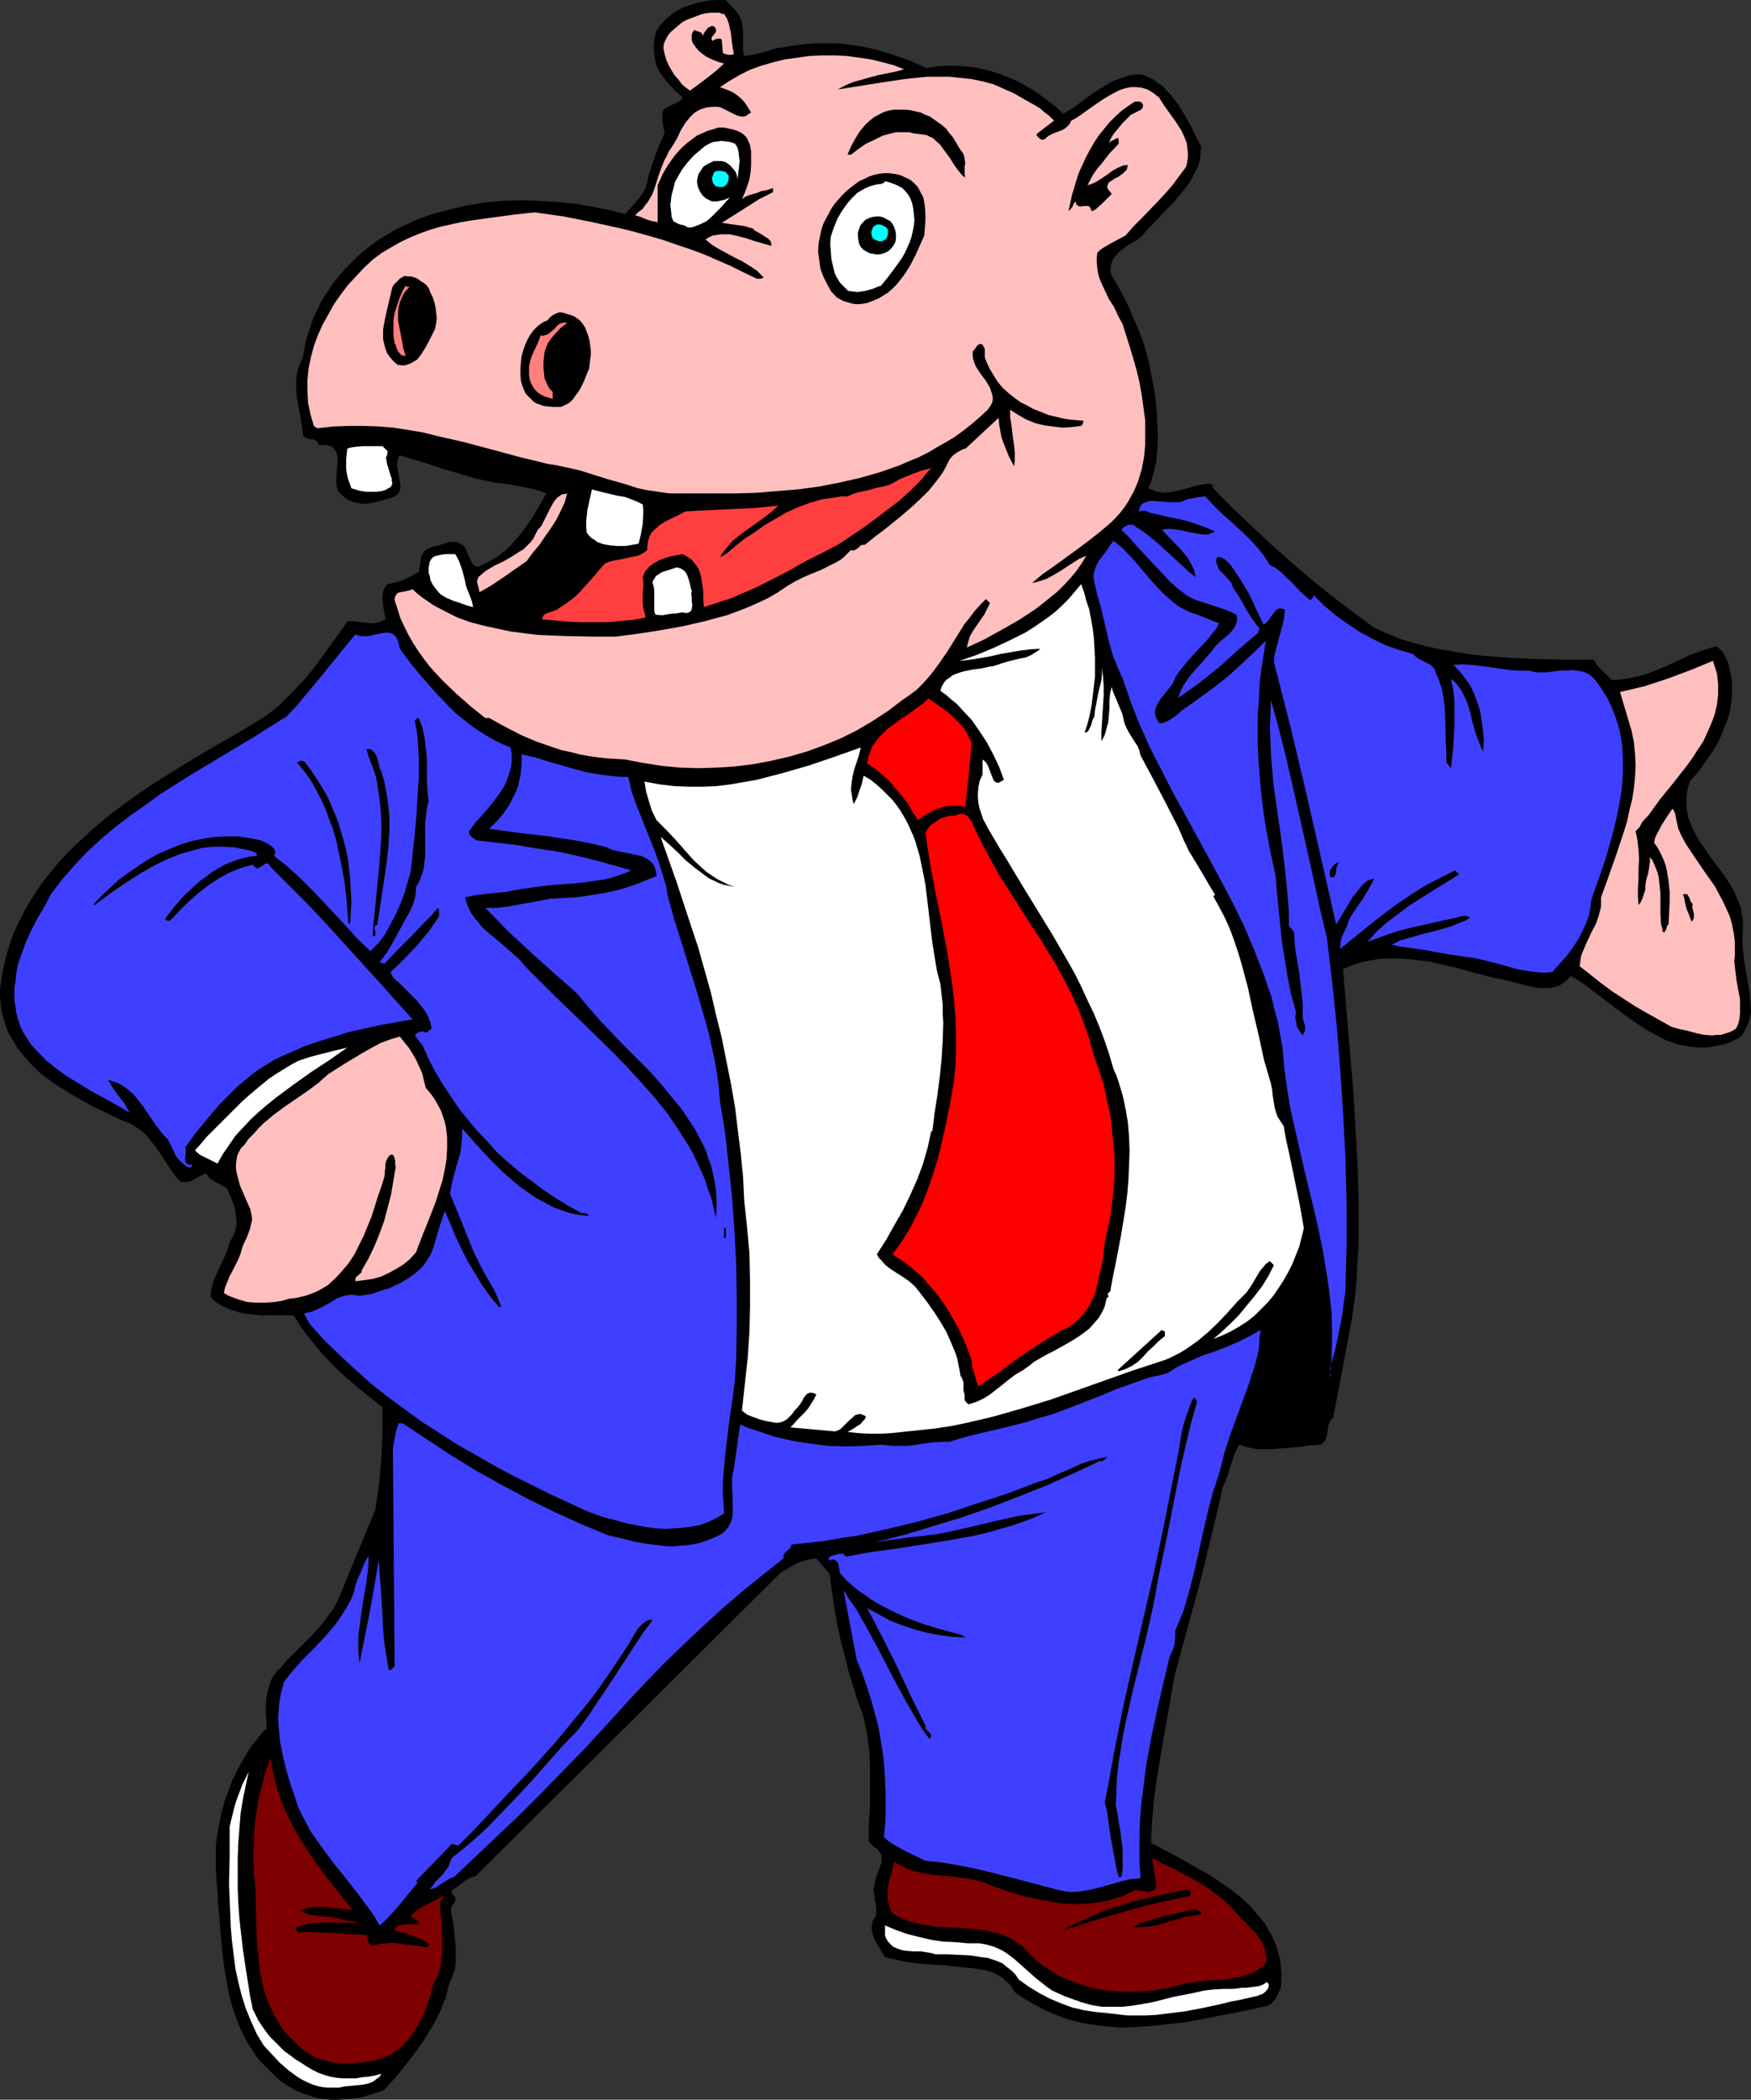 <?xml version="1.0" encoding="UTF-8" standalone="no"?>
<svg
   version="1.0"
   width="129.766mm"
   height="155.543mm"
   id="svg45"
   sodipodi:docname="Hippoman Presenting.wmf"
   xmlns:inkscape="http://www.inkscape.org/namespaces/inkscape"
   xmlns:sodipodi="http://sodipodi.sourceforge.net/DTD/sodipodi-0.dtd"
   xmlns="http://www.w3.org/2000/svg"
   xmlns:svg="http://www.w3.org/2000/svg">
  <rect width="100%" height="100%" fill="#333333" stroke="none"/>
  <sodipodi:namedview
     id="namedview45"
     pagecolor="#ffffff"
     bordercolor="#000000"
     borderopacity="0.25"
     inkscape:showpageshadow="2"
     inkscape:pageopacity="0.0"
     inkscape:pagecheckerboard="0"
     inkscape:deskcolor="#d1d1d1"
     inkscape:document-units="mm" />
  <defs
     id="defs1">
    <pattern
       id="WMFhbasepattern"
       patternUnits="userSpaceOnUse"
       width="6"
       height="6"
       x="0"
       y="0" />
  </defs>
  <path
     style="fill:#000000;fill-opacity:1;fill-rule:evenodd;stroke:none"
     d="m 207.333,5.009 0.485,1.293 0.162,1.293 0.162,1.293 v 4.04 1.454 l 0.323,1.293 1.454,-0.162 1.616,-0.323 3.07,-0.808 3.232,-0.97 1.616,-0.162 1.616,-0.323 2.586,-0.323 2.424,-0.323 2.424,-0.162 h 2.586 2.424 l 2.586,0.162 2.424,0.323 2.424,0.323 2.424,0.485 2.586,0.646 2.262,0.646 2.424,0.808 4.525,1.616 4.363,1.939 2.909,-0.485 2.747,-0.162 h 2.586 l 2.747,0.162 2.586,0.323 2.424,0.485 2.424,0.646 2.424,0.808 2.424,0.97 2.262,0.97 2.262,1.293 2.262,1.293 2.101,1.454 2.101,1.616 2.101,1.616 1.939,1.778 2.747,-1.616 5.01,-3.717 2.747,-1.778 2.586,-1.616 1.454,-0.646 1.454,-0.485 1.293,-0.485 1.616,-0.485 1.454,-0.162 h 1.616 l 1.616,0.646 1.454,0.646 1.293,0.97 1.454,0.97 1.131,1.293 1.131,1.131 1.131,1.454 0.97,1.293 1.778,2.909 1.778,3.07 1.454,3.07 1.454,2.747 -0.162,1.778 -0.162,1.778 -0.485,1.778 -0.808,1.616 -0.808,1.616 -0.808,1.454 -1.131,1.454 -1.131,1.454 -2.424,2.909 -2.586,2.586 -2.586,2.747 -2.424,2.586 -0.646,0.808 -0.646,0.646 -1.778,1.293 -1.939,1.131 -1.778,1.293 -0.808,0.646 -0.646,0.808 -0.646,0.646 -0.485,0.97 -0.323,0.808 -0.162,1.131 v 1.131 l 0.323,1.131 1.778,2.909 1.616,3.07 1.454,2.909 1.293,3.07 1.293,3.07 1.293,3.232 0.97,3.232 0.808,3.232 0.646,3.393 0.646,3.232 0.485,3.393 0.323,3.393 0.162,3.555 0.162,3.393 -0.162,3.555 -0.323,3.555 -0.485,1.778 -0.162,0.97 -0.323,0.97 -0.485,1.778 -0.808,1.778 1.293,0.485 1.131,0.485 1.131,0.162 1.131,0.162 1.131,-0.162 1.131,-0.162 2.262,-0.485 2.262,-0.646 2.262,-0.646 2.101,-0.323 0.97,-0.162 1.131,0.162 0.323,1.131 5.171,5.333 5.494,5.171 5.494,5.171 5.656,5.009 5.818,5.009 5.818,4.686 5.979,4.525 5.979,4.363 3.394,1.454 3.555,1.454 3.717,1.131 3.717,0.97 3.717,0.808 3.878,0.646 3.878,0.646 4.04,0.485 3.878,0.323 4.04,0.323 7.918,0.323 7.918,0.162 h 7.595 l 0.323,0.808 0.646,0.808 1.293,1.454 1.454,1.293 1.131,1.293 h 2.101 l 1.939,-0.323 1.939,-0.323 1.939,-0.485 1.778,-0.485 1.778,-0.646 3.555,-1.454 3.555,-1.616 3.394,-1.616 3.555,-1.293 1.939,-0.646 1.778,-0.485 0.646,0.323 0.485,0.485 0.646,0.485 0.323,0.646 0.808,1.454 0.646,1.454 0.485,2.424 0.485,2.262 v 2.262 2.262 l -0.323,2.262 -0.323,2.101 -0.646,2.262 -0.808,1.939 -0.808,2.101 -0.97,2.101 -1.131,1.939 -1.293,1.939 -2.586,3.717 -2.909,3.393 -0.485,1.616 -0.323,1.454 -0.162,1.616 v 1.293 1.454 l 0.323,1.293 0.162,1.293 0.485,1.293 1.131,2.586 1.293,2.424 1.616,2.262 1.616,2.424 3.555,4.686 1.616,2.424 1.454,2.424 1.131,2.586 0.485,1.293 0.485,1.293 0.162,1.454 0.323,1.454 v 1.454 1.454 l -0.162,2.747 0.162,2.909 0.323,2.909 0.97,5.656 0.485,2.909 0.323,3.07 0.162,2.909 -0.485,2.262 -0.485,1.131 -0.485,1.131 -0.485,0.97 -0.646,0.97 -0.97,0.808 -0.97,0.485 -1.778,0.808 -1.616,0.485 -1.778,0.323 -1.616,0.323 -1.616,0.162 h -1.616 l -1.616,-0.162 -1.454,-0.162 -1.616,-0.323 -1.454,-0.323 -2.909,-0.97 -2.747,-1.454 -2.747,-1.454 -2.747,-1.778 -2.747,-1.939 -5.171,-3.878 -5.333,-4.04 -2.586,-1.939 -2.747,-1.616 -1.131,1.131 -0.97,0.808 -1.293,0.808 -1.293,0.323 -1.293,0.323 h -1.293 -1.454 l -1.293,-0.162 -2.909,-0.646 -2.909,-0.808 -2.747,-0.646 -1.293,-0.323 -1.293,-0.162 -2.424,-0.646 -2.586,-0.646 -5.171,-1.454 -5.494,-1.293 -2.747,-0.646 -2.747,-0.323 -2.747,-0.323 -2.747,-0.162 h -2.747 -2.747 l -2.747,0.485 -2.586,0.485 -2.586,0.808 -2.586,1.131 1.778,21.654 0.97,10.827 0.646,10.827 0.646,10.988 0.323,11.15 v 5.494 5.494 l -0.323,5.656 -0.323,5.656 -0.485,4.848 -0.646,4.686 -1.778,9.534 -1.778,9.372 -1.778,9.372 -0.485,0.485 -0.323,0.323 -0.485,1.131 -0.162,0.97 -0.162,1.131 -0.162,0.97 -0.323,0.97 -0.162,0.485 -0.323,0.323 -0.485,0.485 -0.646,0.323 -1.454,0.162 h -1.454 l -2.747,0.485 -5.818,0.485 -2.909,0.162 h -2.747 l -1.454,-0.162 -1.293,-0.323 -1.454,-0.323 -1.293,-0.485 -0.808,1.454 -0.646,1.454 -0.97,3.07 -0.97,3.07 -1.293,3.07 -1.454,6.625 -1.616,6.625 -3.232,13.251 -3.555,12.928 -3.555,13.089 -4.04,23.108 -0.97,5.817 -0.808,5.979 -0.485,5.979 -0.323,5.979 3.07,1.616 3.07,1.616 3.232,1.778 3.07,1.778 3.232,1.778 3.232,2.101 3.07,2.101 2.909,2.262 2.747,2.424 2.262,2.747 1.131,1.293 1.131,1.454 0.808,1.616 0.97,1.454 0.646,1.616 0.646,1.616 0.485,1.778 0.485,1.778 0.162,1.778 0.162,1.939 v 1.939 l -0.162,2.101 -0.646,1.454 -0.808,1.616 -0.485,0.646 -0.646,0.646 -0.646,0.485 -0.97,0.323 -9.05,1.939 -4.525,0.808 -4.686,0.97 -4.525,0.808 -4.363,0.485 -4.525,0.485 -4.363,0.323 -4.525,0.162 -4.363,-0.323 -4.363,-0.646 -2.101,-0.323 -2.101,-0.485 -2.262,-0.646 -2.101,-0.808 -2.101,-0.808 -2.101,-0.97 -2.101,-1.131 -2.101,-1.131 -2.101,-1.293 -2.101,-1.454 -0.485,-0.97 -0.646,-0.97 -0.646,-0.646 -0.808,-0.646 -0.646,-0.646 -0.808,-0.485 -1.778,-0.97 -1.939,-0.646 -1.939,-0.323 -2.101,-0.323 -1.939,-0.162 -3.07,-0.323 -2.909,-0.323 -5.494,-0.323 -2.747,-0.323 -2.586,-0.323 -2.747,-0.646 -2.909,-0.646 -0.808,-1.293 -0.646,-1.131 -0.808,-1.293 -0.646,-1.293 -0.485,-1.293 -0.323,-1.293 v -1.293 l 0.323,-1.454 0.323,-0.323 0.323,-0.485 0.323,-0.808 v -1.131 -0.808 l -0.162,-1.131 -0.323,-0.97 v -0.97 l -0.162,-0.97 -0.162,-0.97 0.162,-0.808 0.323,-1.778 0.646,-1.778 0.323,-0.97 0.323,-0.808 0.485,-1.616 v -0.808 -0.808 l -0.162,-0.646 -0.485,-0.646 -0.485,-0.646 -0.97,-0.646 -1.454,-1.454 v -4.848 l 0.323,-5.009 v -5.009 -5.171 l -0.162,-5.171 -0.323,-2.424 -0.323,-2.424 -0.485,-2.424 -0.485,-2.424 -0.808,-2.262 -0.808,-2.101 -1.293,-4.201 -1.293,-4.201 -1.131,-4.525 -1.131,-4.363 -0.97,-4.525 -0.808,-4.686 -0.646,-4.525 -0.646,-4.686 -3.717,-4.363 -1.454,0.162 -1.293,0.323 -1.293,0.323 -1.293,0.485 -2.262,1.293 -2.424,1.454 -85.325,84.837 -0.97,0.323 -0.808,0.323 -1.778,1.131 -1.616,1.293 -1.616,0.97 v 0.646 l 0.162,0.323 0.323,0.485 0.323,0.323 0.162,0.323 0.162,0.323 -0.162,0.485 -0.323,0.646 -0.485,0.808 -0.323,0.808 v 0.808 l 0.162,0.97 0.323,1.778 0.162,0.97 0.162,0.97 0.323,3.717 0.162,1.939 v 1.939 1.778 l -0.162,1.939 -0.646,1.778 -0.323,0.97 -0.485,0.97 -0.646,2.101 -0.485,2.101 -1.616,4.04 -0.97,1.939 -1.131,2.101 -2.262,3.717 -2.586,3.717 -2.747,3.555 -2.909,3.555 -3.07,3.393 -2.262,0.808 -2.101,0.646 -2.101,0.646 -2.101,0.323 -2.101,0.162 -2.101,0.162 h -2.101 l -1.939,-0.162 -2.101,-0.323 -1.939,-0.646 -1.939,-0.646 -1.939,-0.808 -1.939,-1.131 -1.778,-1.131 -1.778,-1.454 -1.616,-1.616 -1.293,-1.293 -1.293,-1.293 -1.131,-1.293 -0.97,-1.454 -1.939,-3.07 -1.616,-3.07 -1.293,-3.232 -1.131,-3.393 -0.97,-3.555 -0.646,-3.555 -0.646,-3.717 -0.485,-3.717 -0.646,-7.272 -0.646,-7.272 -0.162,-3.555 -0.323,-3.393 -0.162,-2.909 v -2.747 -2.909 l 0.323,-2.909 0.485,-2.747 0.485,-2.747 0.646,-2.586 0.808,-2.747 0.97,-2.586 0.97,-2.586 1.293,-2.586 1.293,-2.424 1.454,-2.424 1.454,-2.262 1.778,-2.262 1.778,-2.101 h 0.485 v -2.262 l -0.162,-2.262 v -2.424 l 0.162,-2.262 0.485,-2.262 0.323,-0.97 0.323,-1.131 0.485,-0.97 0.646,-0.97 0.646,-0.808 0.808,-0.808 2.262,-2.586 2.424,-2.424 2.424,-2.424 2.424,-2.424 2.262,-2.586 2.101,-2.747 0.97,-1.293 0.808,-1.454 0.808,-1.616 0.646,-1.616 9.696,-23.431 0.97,-6.949 0.646,-7.11 0.162,-3.717 0.162,-3.555 v -3.717 -3.555 l -3.717,-2.909 -3.394,-2.747 -3.555,-3.07 -3.232,-3.07 -3.07,-3.232 -2.909,-3.555 -2.747,-3.555 -2.262,-3.555 h -3.07 -3.07 -3.07 l -2.909,-0.323 -1.616,-0.162 -1.454,-0.323 -1.454,-0.485 -1.454,-0.485 -1.454,-0.646 -1.293,-0.646 -1.293,-0.97 -1.131,-1.131 0.162,-1.939 0.485,-1.939 0.808,-1.939 0.808,-1.939 1.778,-3.717 0.808,-1.939 0.485,-1.939 0.646,-0.97 0.485,-0.97 0.323,-0.808 0.323,-1.131 0.162,-0.808 v -0.97 l -0.162,-1.939 -0.323,-1.939 -0.646,-1.939 -0.808,-1.939 -0.808,-1.778 -1.616,-0.808 -1.454,-0.808 -1.616,-0.97 -0.646,-0.808 -0.485,-0.646 -1.131,0.485 -0.97,0.485 -1.939,1.131 -1.131,0.323 h -0.97 -0.485 l -0.485,-0.162 -0.485,-0.485 -0.485,-0.485 -1.616,-2.101 -1.454,-2.262 -1.454,-2.262 -1.616,-2.262 -1.778,-2.262 -0.808,-0.97 -1.131,-0.97 -1.131,-0.808 -1.131,-0.808 -1.293,-0.646 -1.293,-0.485 -2.909,-1.293 -2.909,-1.454 -3.07,-1.454 -2.909,-1.616 -3.07,-1.778 -2.909,-1.778 -2.909,-1.939 -2.747,-2.101 -2.424,-2.262 -2.262,-2.586 L 5.656,294.424 4.686,293.131 3.878,291.677 3.07,290.384 2.262,288.93 1.616,287.314 1.131,285.698 0.646,284.082 0.323,282.466 0.162,280.688 0,278.911 v -1.939 l 0.485,-3.393 0.646,-3.393 0.808,-3.232 0.97,-3.232 1.131,-2.909 1.454,-3.07 1.454,-2.909 1.616,-2.747 1.778,-2.747 1.778,-2.586 2.101,-2.586 2.101,-2.586 2.262,-2.424 2.262,-2.262 2.424,-2.262 2.424,-2.262 5.171,-4.363 5.494,-4.04 5.494,-3.878 5.656,-3.555 5.818,-3.555 5.656,-3.393 5.656,-3.232 5.494,-3.232 2.101,-1.293 2.101,-1.293 2.101,-1.616 1.939,-1.616 1.778,-1.778 1.778,-1.778 3.555,-3.717 3.232,-4.04 2.909,-4.04 2.909,-4.04 2.747,-3.878 1.293,-0.162 1.293,0.162 1.454,0.162 1.293,0.162 1.454,0.162 1.293,-0.162 1.293,-0.323 0.646,-0.323 0.646,-0.323 -0.162,-1.293 -0.323,-1.454 -0.162,-1.293 -0.162,-1.293 v -1.293 l 0.162,-1.131 0.485,-1.131 0.323,-0.485 0.485,-0.485 2.424,-0.485 2.262,-0.808 1.939,-0.97 2.101,-1.131 0.323,-2.101 0.323,-2.101 0.323,-0.808 0.646,-0.808 0.323,-0.323 0.485,-0.323 0.485,-0.162 0.646,-0.323 1.939,-0.485 2.101,-0.646 0.97,-0.323 h 0.97 1.131 l 0.97,0.485 0.485,0.323 0.485,0.323 0.646,1.131 0.485,1.131 0.485,1.131 0.485,0.97 0.485,0.808 0.323,0.323 0.485,0.162 0.485,0.162 0.485,-0.162 1.778,-0.808 1.454,-0.808 1.616,-0.97 1.293,-0.97 1.454,-1.131 1.293,-1.293 2.262,-2.586 2.101,-2.747 1.939,-2.909 1.778,-3.07 1.778,-3.07 -1.293,-0.485 -1.293,-0.485 -2.747,-0.646 -2.747,-0.485 -2.747,-0.485 -3.878,-0.485 -3.717,-0.808 -3.717,-0.97 -3.717,-1.131 -3.878,-1.131 -3.717,-1.293 -3.878,-1.131 -3.717,-1.131 -0.485,0.808 -0.162,0.97 -0.162,0.808 0.162,0.97 0.323,1.939 0.323,1.778 0.162,0.97 v 0.808 l -0.162,0.646 -0.323,0.808 -0.485,0.485 -0.646,0.485 -1.131,0.485 -0.485,0.162 -0.808,0.162 -1.454,0.485 -1.454,0.323 -1.616,0.323 -1.616,0.162 -1.454,-0.162 -1.454,-0.323 -1.616,-0.646 -0.646,-0.485 -0.646,-0.485 -1.454,-1.454 -0.323,-0.97 -0.162,-0.97 v -1.131 -0.97 l 0.162,-2.262 0.162,-2.101 v -0.97 l -0.162,-0.97 -0.323,-0.808 -0.485,-0.646 -0.646,-0.646 -0.97,-0.323 -0.485,-0.162 h -0.646 -1.454 l -0.323,-0.485 -0.162,-0.323 -0.485,-0.485 -0.808,-0.323 h -0.646 l -0.646,-0.162 -0.646,-0.162 -0.485,-0.323 -0.162,-0.323 -0.162,-0.485 -0.323,-2.586 -0.485,-2.747 -0.485,-2.747 -0.485,-2.747 -0.162,-2.747 v -1.293 l 0.162,-1.293 0.162,-1.293 0.485,-1.293 0.485,-1.293 0.646,-1.293 0.323,-1.939 0.323,-1.939 0.485,-1.939 0.646,-1.939 0.646,-1.939 0.646,-1.778 0.97,-1.939 0.808,-1.778 0.97,-1.778 1.131,-1.616 1.131,-1.778 1.293,-1.616 1.293,-1.616 1.454,-1.616 3.07,-3.07 1.778,-1.616 1.939,-1.454 1.939,-1.454 2.101,-1.293 2.101,-1.293 2.101,-1.131 2.262,-0.97 2.262,-1.131 2.262,-0.808 2.262,-0.808 2.424,-0.646 2.424,-0.646 4.848,-1.131 5.01,-0.808 5.171,-0.485 5.01,-0.162 5.01,0.162 5.171,0.323 4.848,0.485 4.848,0.808 4.848,0.97 4.525,1.131 0.646,-0.808 0.808,-0.97 0.808,-0.808 0.808,-0.97 1.454,-1.778 1.131,-1.939 0.485,-1.939 0.485,-2.101 1.293,-3.878 1.454,-3.878 1.616,-3.555 -0.323,-1.616 -0.323,-1.778 v -1.616 -0.808 l 0.323,-0.808 0.646,-0.485 1.616,-0.808 0.808,-0.323 0.646,-0.323 0.646,-0.323 0.646,-0.485 0.323,-0.646 -0.97,-0.97 -1.131,-0.97 -2.262,-2.424 -0.97,-1.293 -0.97,-1.293 -0.808,-1.454 -0.485,-1.454 -0.162,-1.293 -0.162,-1.293 -0.162,-1.616 0.162,-1.454 0.162,-1.454 0.323,-1.454 0.808,-1.293 0.323,-0.485 0.646,-0.646 0.808,-0.97 0.97,-0.808 0.97,-0.808 0.97,-0.646 2.101,-1.131 2.262,-0.808 2.424,-0.646 2.424,-0.485 L 200.869,0 h 2.424 l 1.131,1.293 1.131,1.131 0.97,1.131 0.485,0.808 z"
     id="path1" />
  <path
     style="fill:#ffbfbf;fill-opacity:1;fill-rule:evenodd;stroke:none"
     d="m 202.808,3.878 0.808,1.293 0.485,1.293 0.323,1.454 0.323,1.454 0.323,2.909 0.485,2.909 -0.808,0.162 h -0.646 l -0.808,-0.162 -0.808,-0.323 -0.323,-3.717 -0.323,-0.323 h -0.323 -0.646 l -0.808,0.323 -0.485,0.323 -0.162,-0.323 -0.162,-0.323 0.162,-0.485 0.808,-0.97 0.323,-0.485 V 8.403 8.08 l -0.162,-0.162 -0.162,-0.323 -0.485,-0.323 h -0.485 l -0.485,0.323 -0.485,0.162 -0.323,0.485 -0.646,0.808 -0.485,0.97 -0.162,-0.485 -0.162,-0.323 -0.323,-0.162 -0.323,-0.162 -0.646,-0.162 -0.323,-0.162 -0.323,-0.162 -0.323,0.323 -0.323,0.485 -0.162,0.485 v 0.485 1.131 l 0.323,0.808 0.808,1.131 0.808,0.97 0.97,0.808 1.131,0.808 1.293,0.646 1.131,0.485 1.293,0.485 1.293,0.323 -2.101,1.939 -2.424,1.939 -2.586,1.939 -2.424,1.778 -1.131,-0.808 -1.131,-0.97 -0.97,-1.293 -1.131,-1.293 -0.808,-1.293 -0.808,-1.454 -0.646,-1.454 -0.485,-1.616 -0.162,-0.808 -0.162,-0.808 v -0.646 l 0.162,-0.808 0.485,-1.131 0.646,-1.131 0.808,-0.97 0.97,-0.808 2.262,-1.939 1.293,-0.646 1.293,-0.485 1.293,-0.485 1.293,-0.485 1.293,-0.323 1.454,-0.162 h 1.293 1.293 l 0.162,0.162 0.323,0.162 z"
     id="path2" />
  <path
     style="fill:#ffbfbf;fill-opacity:1;fill-rule:evenodd;stroke:none"
     d="m 253.227,19.391 -2.262,0.646 -2.424,0.485 -2.424,0.485 -2.424,0.646 -2.262,0.646 -2.424,0.646 -2.262,0.97 -2.101,1.131 6.141,-0.97 6.141,-0.97 6.464,-0.97 3.07,-0.323 3.232,-0.323 h 3.07 3.232 l 3.07,0.323 3.07,0.323 3.07,0.646 3.07,0.808 2.909,1.293 2.909,1.293 3.07,1.778 2.909,1.616 1.293,0.808 1.293,1.131 1.293,0.97 1.293,1.293 -4.848,3.717 v 0.485 l 0.323,0.323 0.323,0.323 0.323,0.323 0.485,0.162 h 0.323 l 0.485,-0.162 0.323,-0.323 0.808,-0.646 0.97,-0.485 1.131,-0.485 0.97,-0.323 1.131,-0.485 0.808,-0.646 0.808,-0.808 0.162,-0.485 0.323,-0.485 1.454,-0.808 1.454,-0.97 2.909,-2.101 3.07,-2.101 1.616,-0.97 1.454,-0.808 1.616,-0.808 1.454,-0.485 1.616,-0.323 h 1.616 l 1.454,0.162 1.616,0.485 0.808,0.485 0.808,0.485 0.808,0.646 0.808,0.646 1.454,2.262 1.616,2.262 1.616,2.262 1.454,2.262 0.646,1.293 0.485,1.131 0.485,1.293 0.162,1.293 0.162,1.293 v 1.293 l -0.162,1.293 -0.323,1.454 -1.939,2.585 -1.778,2.424 -2.101,2.424 -2.101,2.262 -4.525,4.686 -2.262,2.262 -2.262,2.586 -2.101,1.131 -2.101,1.131 -1.939,1.131 -0.97,0.646 -0.808,0.808 -0.162,1.454 v 1.293 l 0.162,1.454 0.162,1.293 0.323,1.293 0.485,1.293 1.131,2.424 1.131,2.424 1.454,2.262 1.131,2.424 1.293,2.424 0.97,3.07 0.97,3.07 0.97,3.232 0.97,3.393 0.808,3.393 0.646,3.555 0.485,3.555 0.485,3.555 v 3.393 3.555 l -0.323,3.393 -0.646,3.393 -0.485,1.616 -0.485,1.616 -0.646,1.616 -0.646,1.454 -0.808,1.454 -0.808,1.454 -0.97,1.454 -1.131,1.454 -1.293,1.454 -1.454,1.454 -3.07,2.586 -3.07,2.424 -3.232,2.424 -6.464,4.686 -3.232,2.262 -2.909,2.424 0.97,-0.162 1.131,-0.323 1.939,-0.646 1.778,-0.97 1.939,-1.131 3.717,-2.424 1.778,-1.131 1.939,-0.808 -1.293,2.101 -1.454,2.101 -1.616,1.939 -1.778,1.939 -1.939,1.939 -4.202,3.393 -2.101,1.616 -4.686,3.07 -4.848,2.747 -4.686,2.586 -4.848,2.262 0.162,-0.808 0.162,-0.646 0.485,-1.616 0.808,-1.454 0.97,-1.454 1.131,-1.616 1.131,-1.616 0.808,-1.616 0.808,-1.616 -1.131,-1.131 -1.616,1.616 -1.616,1.778 -1.293,1.778 -1.454,1.778 -2.424,3.878 -2.424,3.878 -2.586,3.717 -1.293,1.778 -1.454,1.778 -1.616,1.778 -1.616,1.616 -1.939,1.454 -2.101,1.454 -4.04,3.07 -4.202,2.747 -4.363,2.586 -4.525,2.262 -4.686,1.939 -4.848,1.778 -5.01,1.454 -4.848,1.131 -5.171,0.97 -5.171,0.646 -5.01,0.323 -5.171,0.162 -5.333,-0.162 -5.01,-0.485 -5.171,-0.808 -5.01,-0.97 -2.586,-0.162 -2.747,-0.162 -2.586,-0.323 -2.424,-0.323 -2.586,-0.485 -2.424,-0.646 -2.424,-0.485 -2.424,-0.808 -4.686,-1.616 -4.525,-1.939 -4.363,-2.262 -4.363,-2.424 h -1.131 l -4.04,-3.232 -4.04,-3.555 -3.878,-3.717 -1.778,-1.939 -1.778,-1.939 -1.616,-2.101 -1.616,-2.262 -1.454,-2.262 -1.293,-2.262 -1.131,-2.262 -1.131,-2.424 -0.808,-2.586 -0.808,-2.424 v -0.485 l 0.162,-0.485 0.323,-0.646 0.485,-0.485 0.808,-0.162 0.808,-0.162 0.808,-0.162 0.808,-0.162 0.808,-0.323 1.454,1.293 1.454,1.131 3.07,2.101 3.394,1.778 3.232,1.616 3.555,1.293 3.717,0.97 3.717,0.808 3.717,0.808 3.717,0.485 3.878,0.485 3.717,0.162 3.878,0.162 7.434,0.162 h 7.11 l 6.141,-0.808 6.302,-0.97 6.302,-1.131 6.302,-1.454 2.909,-0.808 3.07,-0.808 3.07,-1.131 2.909,-1.131 2.909,-1.293 2.747,-1.293 2.747,-1.616 2.586,-1.778 2.262,-1.293 2.262,-1.131 2.262,-0.97 2.424,-0.97 2.262,-1.131 2.262,-1.131 1.131,-0.646 0.97,-0.808 0.97,-0.97 0.97,-0.97 0.646,0.162 0.485,-0.162 0.97,-0.646 0.646,-0.646 0.485,-0.162 h 0.646 l 3.232,-2.586 1.778,-1.293 1.616,-1.293 3.394,-2.747 3.394,-2.909 3.07,-2.909 1.454,-1.454 1.293,-1.616 1.293,-1.616 1.293,-1.778 0.97,-1.778 0.97,-1.939 0.97,-1.131 1.131,-0.808 1.131,-0.646 0.646,-0.323 0.646,-0.162 9.211,-8.564 0.162,1.939 0.323,1.778 0.323,1.778 0.646,1.778 0.646,1.616 0.646,1.616 0.808,1.616 0.808,1.454 0.162,-1.778 v -1.939 l -0.162,-1.939 -0.323,-2.101 -0.485,-4.04 -0.323,-1.939 v -2.101 l 2.262,1.454 2.262,1.293 2.424,0.97 2.586,0.646 2.424,0.323 2.747,0.323 2.586,-0.162 2.586,-0.323 0.323,-0.323 0.162,-0.323 0.162,-0.808 -1.939,-0.162 -1.939,-0.162 -1.939,-0.323 -1.939,-0.485 -2.101,-0.485 -1.939,-0.808 -2.101,-0.808 -1.778,-0.97 -1.939,-0.97 -1.778,-1.293 -1.616,-1.293 -1.616,-1.454 -1.454,-1.778 -1.131,-1.778 -1.131,-1.939 -0.97,-2.101 -0.162,-0.485 -0.162,-0.646 v -1.131 -1.131 l -0.323,-0.485 -0.323,-0.646 -0.646,-0.162 -0.485,0.162 -0.162,0.162 -0.323,0.323 -0.323,0.485 -0.485,0.646 -0.323,0.323 v 1.131 l 0.162,1.131 0.323,0.97 0.485,1.131 1.293,1.939 1.454,1.939 1.131,1.939 0.323,0.97 0.323,0.97 0.162,1.131 -0.162,0.97 -0.485,0.97 -0.808,1.131 -2.262,2.101 -2.262,1.939 -2.262,1.778 -2.424,1.778 -2.424,1.454 -2.586,1.454 -2.424,1.454 -2.586,1.293 -2.747,1.131 -2.586,1.131 -2.747,0.97 -2.747,0.97 -5.656,1.616 -5.656,1.293 -5.818,1.131 -5.979,0.808 -5.979,0.485 -5.979,0.485 -5.979,0.162 h -5.979 -5.979 -5.979 l -2.262,-0.323 -2.262,-0.323 -2.101,-0.323 -2.262,-0.485 -4.04,-1.293 -4.04,-1.131 -4.202,-1.293 -4.04,-1.293 -4.363,-0.97 -2.262,-0.485 -2.262,-0.323 -3.878,-0.97 -4.04,-0.97 -7.757,-2.101 -7.918,-2.101 -7.757,-1.778 -3.878,-0.97 -4.04,-0.646 -4.04,-0.646 -4.04,-0.323 -4.202,-0.162 h -4.202 l -4.363,0.162 -4.525,0.485 -0.97,-0.646 -0.97,-3.393 -0.646,-3.07 -0.162,-3.232 v -3.232 l 0.323,-3.232 0.646,-3.07 0.808,-3.07 1.131,-3.07 1.293,-2.909 1.616,-2.909 1.616,-2.909 1.939,-2.747 1.939,-2.586 2.262,-2.424 2.262,-2.424 2.424,-2.262 2.586,-1.939 2.747,-1.616 2.586,-1.454 2.747,-1.293 2.747,-1.131 2.747,-0.97 2.747,-0.808 2.909,-0.646 2.909,-0.646 2.909,-0.485 5.818,-0.808 5.979,-0.808 2.909,-0.323 3.07,-0.323 8.08,1.131 8.08,1.616 8.08,1.778 3.878,0.97 4.04,1.131 3.878,1.131 3.717,1.293 3.878,1.293 3.878,1.454 3.717,1.616 3.717,1.616 3.555,1.778 3.717,1.778 h 0.485 0.485 l 0.485,-0.162 h 0.323 v -0.323 l -1.778,-1.778 -1.939,-1.293 -2.101,-1.293 -2.262,-1.131 -4.202,-2.262 -2.101,-1.293 -1.778,-1.454 0.97,-0.646 1.131,-0.485 1.131,-0.162 1.131,-0.162 h 1.131 1.293 l 2.262,0.485 2.424,0.646 2.424,0.808 2.262,0.646 2.262,0.646 v -0.323 -0.485 l -0.323,-0.646 -0.646,-0.646 -0.808,-0.485 -0.97,-0.646 -0.808,-0.485 -0.97,-0.485 -0.646,-0.646 -1.131,-0.323 -0.97,-0.323 -2.262,-0.323 -2.262,-0.323 -2.101,-0.323 3.394,-2.101 1.778,-1.131 1.778,-1.131 3.555,-2.262 1.939,-0.97 1.939,-0.97 v -1.131 l -2.101,0.646 -1.131,0.162 -1.131,0.485 -2.262,0.646 -1.131,0.485 -0.97,0.646 0.808,-1.778 0.646,-1.778 0.646,-1.939 0.323,-1.939 0.162,-1.939 v -1.939 -2.101 l -0.323,-1.778 -0.485,-1.131 -0.485,-0.97 -0.808,-0.808 -0.97,-0.646 -1.131,-0.485 -1.131,-0.323 -2.262,-0.485 h -1.616 l -1.454,0.485 -1.616,0.485 -1.454,0.646 -1.454,0.646 -1.293,0.97 -1.293,0.97 -1.293,1.131 -1.131,1.131 -1.131,1.293 -1.939,2.747 -0.808,1.293 -0.808,1.454 -0.646,1.454 -0.646,1.454 v 10.342 l -0.808,-0.162 -0.808,-0.162 -1.616,-0.485 -1.454,-0.646 -1.616,-0.485 0.97,-0.97 1.131,-0.808 0.646,-0.97 0.808,-0.97 0.646,-1.131 0.646,-1.131 0.808,-2.262 0.808,-2.586 0.808,-2.262 0.97,-2.424 0.646,-1.131 0.485,-1.131 1.293,-1.939 1.131,-1.939 0.97,-2.101 1.293,-2.101 0.646,-0.808 0.646,-0.808 0.808,-0.808 0.808,-0.646 1.131,-0.646 0.97,-0.323 1.131,-0.323 1.454,-0.162 h 0.646 0.808 l 0.808,0.162 0.646,0.323 1.293,0.646 1.293,0.646 1.293,0.646 0.646,0.162 0.646,0.162 h 0.646 l 0.646,-0.162 0.646,-0.485 0.808,-0.485 -0.808,-1.293 -0.808,-1.293 -0.97,-1.131 -1.131,-0.97 -1.131,-0.808 -1.293,-0.646 -1.293,-0.485 -1.293,-0.485 2.747,-1.778 2.747,-1.616 2.909,-1.454 3.07,-1.131 3.394,-0.97 3.232,-0.808 3.555,-0.485 3.394,-0.485 3.555,-0.162 h 3.555 l 3.394,0.162 3.394,0.485 3.394,0.485 3.232,0.808 3.07,0.808 z"
     id="path3" />
  <path
     style="fill:#000000;fill-opacity:1;fill-rule:evenodd;stroke:none"
     d="m 320.129,29.087 v 0.485 0.323 l -0.323,0.646 -0.485,0.323 -1.293,0.646 -0.646,0.323 -0.646,0.323 -0.485,0.485 -1.778,1.778 -1.616,1.939 -0.808,0.97 -0.646,0.97 -0.485,0.97 -0.323,0.97 0.485,-0.646 0.646,-0.323 0.323,-0.162 0.323,-0.162 0.646,-0.323 0.323,0.323 v 0.485 0.323 0.485 l -2.586,2.747 -2.262,2.909 -1.131,1.293 -1.131,1.616 -0.808,1.454 -0.808,1.616 1.454,-0.485 1.293,-0.646 2.909,-1.939 1.293,-0.97 1.454,-0.808 1.454,-0.646 0.808,-0.162 h 0.646 l -0.162,0.646 -0.162,0.646 -0.485,0.485 -0.485,0.485 -1.293,0.97 -1.293,0.646 -0.646,0.485 -0.646,0.323 -0.323,0.485 -0.162,0.323 -0.162,0.646 0.162,0.485 0.485,0.646 0.646,0.808 -1.293,1.293 -1.454,1.454 -1.454,1.293 -0.646,0.485 -0.808,0.323 -0.162,-0.485 -0.162,-0.485 -0.323,-0.323 -0.323,-0.162 h -0.646 -0.808 l -0.646,0.162 -0.646,-0.162 -0.162,-0.162 -0.323,-0.162 -0.162,-0.485 -0.162,-0.485 -0.485,0.646 -0.323,0.808 -0.485,0.646 -0.646,0.646 0.97,-4.525 0.646,-2.101 0.646,-2.262 0.808,-2.262 0.97,-2.101 0.97,-2.101 1.131,-2.101 1.131,-1.939 1.293,-1.939 1.454,-1.778 1.454,-1.778 1.616,-1.616 1.778,-1.616 1.778,-1.293 1.939,-1.293 h 1.293 l 0.485,0.162 0.162,0.323 z"
     id="path4" />
  <path
     style="fill:#000000;fill-opacity:1;fill-rule:evenodd;stroke:none"
     d="m 269.064,42.014 0.646,0.808 0.323,0.808 0.162,0.97 0.162,0.97 -0.162,1.131 v 0.97 0.97 l 0.162,1.131 -0.97,-0.808 -0.646,-0.808 -1.454,-1.939 -1.293,-2.101 -1.454,-1.939 -1.293,-1.778 -0.97,-0.808 -0.808,-0.808 -0.97,-0.485 -0.97,-0.485 -1.131,-0.162 -1.293,-0.162 -1.293,-0.162 -1.131,-0.323 h -1.293 -1.293 -1.131 l -1.293,0.323 -2.424,0.646 -2.262,1.131 -2.424,1.131 -2.101,1.454 -2.101,1.616 h -0.97 l 0.97,-2.262 1.131,-2.101 1.293,-2.101 1.454,-1.778 0.808,-0.808 0.97,-0.808 0.808,-0.646 2.101,-1.131 1.131,-0.485 1.293,-0.323 1.131,-0.162 h 1.616 1.454 l 1.616,0.162 1.293,0.323 1.454,0.323 1.293,0.646 1.293,0.485 1.131,0.808 1.131,0.808 1.131,0.808 1.131,0.97 0.808,1.131 0.97,1.131 0.808,1.293 0.646,1.131 z"
     id="path5" />
  <path
     style="fill:#ffffff;fill-opacity:1;fill-rule:evenodd;stroke:none"
     d="m 205.878,40.237 0.646,0.97 0.323,1.131 0.162,1.454 0.162,1.293 -0.323,2.909 -0.162,1.293 -0.162,1.131 v -0.646 l -0.162,-0.808 -0.323,-0.808 -0.485,-0.646 -0.97,-1.131 -1.293,-0.97 -1.131,-0.323 h -1.131 -1.131 l -0.97,0.485 -0.97,0.485 -0.97,0.646 -0.646,0.97 -0.646,0.97 -0.323,1.131 -0.162,0.97 0.162,1.131 0.323,0.97 0.485,0.97 0.646,0.97 0.97,0.808 0.97,0.485 0.646,0.323 h 0.646 0.808 l 0.646,-0.162 1.454,-0.323 1.454,-0.646 -1.293,1.454 -1.293,1.454 -1.293,1.293 -1.293,1.293 -1.293,1.131 -1.616,0.808 -1.616,0.646 -0.97,0.323 h -1.131 l -0.485,-0.323 -0.808,-0.323 -0.808,-0.162 -0.808,-0.323 -0.646,-0.323 -0.485,-0.323 -0.323,-0.808 -0.162,-0.323 v -0.485 l -0.162,-1.454 -0.162,-1.454 0.162,-1.293 0.162,-1.454 0.323,-1.131 0.323,-1.293 0.323,-1.293 0.646,-1.131 1.293,-2.262 1.616,-2.101 1.778,-1.939 2.101,-1.778 0.97,-0.808 1.131,-0.646 1.131,-0.485 1.293,-0.162 1.131,-0.162 1.131,0.162 1.293,0.162 z"
     id="path6" />
  <path
     style="fill:#00ffff;fill-opacity:1;fill-rule:evenodd;stroke:none"
     d="m 204.101,49.124 v 1.131 l -0.323,0.97 -0.162,0.323 -0.323,0.323 -0.485,0.323 -0.323,0.162 h -0.97 l -0.97,-0.162 -0.323,-0.323 -0.323,-0.323 -0.162,-0.323 -0.162,-0.485 -0.162,-0.808 0.323,-0.97 0.162,-0.485 0.162,-0.323 0.485,-0.162 0.323,-0.162 h 1.131 l 0.808,0.162 0.485,0.162 0.485,0.646 z"
     id="path7" />
  <path
     style="fill:#000000;fill-opacity:1;fill-rule:evenodd;stroke:none"
     d="m 255.489,50.74 0.808,0.808 0.646,0.646 0.485,0.808 0.485,0.97 0.485,0.808 0.323,0.97 0.323,1.939 0.162,2.101 v 2.101 l -0.323,4.04 -1.293,2.909 -1.293,2.909 -1.454,2.747 -1.778,2.747 -1.939,2.424 -1.131,1.131 -1.293,1.131 -1.293,0.808 -1.293,0.808 -1.616,0.646 -1.616,0.646 -0.97,0.162 -1.131,0.162 h -1.131 l -0.97,-0.162 -1.131,-0.323 -1.131,-0.323 -0.97,-0.485 -1.131,-0.646 -1.616,-1.778 -1.131,-2.101 -0.97,-1.939 -0.808,-2.262 -0.323,-2.262 -0.323,-2.424 0.162,-2.424 0.485,-2.424 0.323,-1.454 0.485,-1.454 0.646,-1.293 0.808,-1.454 0.646,-1.293 0.97,-1.454 0.97,-1.131 1.131,-1.293 1.131,-1.131 1.131,-0.97 1.293,-0.97 1.293,-0.97 1.454,-0.646 1.293,-0.646 1.454,-0.485 1.454,-0.323 1.454,-0.162 h 1.131 l 1.293,0.162 1.131,0.162 1.131,0.323 0.97,0.485 1.131,0.485 z"
     id="path8" />
  <path
     style="fill:#ffffff;fill-opacity:1;fill-rule:evenodd;stroke:none"
     d="m 255.489,56.881 0.323,1.616 0.162,1.616 0.162,1.616 -0.162,1.454 -0.323,1.616 -0.323,1.454 -0.485,1.454 -0.646,1.454 -0.646,1.454 -0.808,1.454 -1.939,2.747 -1.939,2.585 -2.101,2.586 -0.97,0.323 -1.131,0.485 -2.262,0.646 -1.131,0.162 -1.131,0.162 -1.293,-0.162 -1.293,-0.162 -0.808,-0.808 -0.646,-0.646 -0.808,-0.808 -0.485,-0.808 -0.485,-0.808 -0.485,-0.97 -0.485,-1.939 -0.485,-2.101 -0.162,-2.101 -0.162,-2.101 0.162,-2.101 0.808,-2.424 0.97,-2.424 1.293,-2.262 1.616,-2.262 0.97,-1.131 0.808,-0.808 0.97,-0.97 1.131,-0.646 1.131,-0.646 1.131,-0.485 1.131,-0.323 1.293,-0.323 h 0.646 l 0.485,-0.162 0.485,-0.162 0.323,-0.485 1.293,0.323 1.293,0.485 1.131,0.485 1.131,0.646 0.808,0.808 0.808,0.97 0.646,1.131 z"
     id="path9" />
  <path
     style="fill:#000000;fill-opacity:1;fill-rule:evenodd;stroke:none"
     d="m 250.48,63.668 0.323,0.97 0.162,0.97 v 1.131 l -0.162,0.97 -0.485,0.97 -0.646,0.808 -0.808,0.808 -0.97,0.485 -0.97,0.323 -1.131,0.162 -0.97,-0.162 -1.131,-0.162 -0.97,-0.485 -0.808,-0.485 -0.808,-0.808 -0.485,-0.97 -0.162,-0.97 -0.162,-0.97 v -1.131 l 0.323,-0.97 0.323,-0.97 0.646,-0.808 0.808,-0.808 0.97,-0.485 0.97,-0.323 1.131,-0.162 h 0.97 l 1.131,0.323 0.808,0.485 0.97,0.485 0.646,0.808 z"
     id="path10" />
  <path
     style="fill:#00ffff;fill-opacity:1;fill-rule:evenodd;stroke:none"
     d="m 248.702,64.314 v 1.131 l -0.162,0.808 -0.323,0.485 -0.162,0.323 -0.485,0.162 -0.485,0.323 h -0.97 l -0.808,-0.323 -0.808,-0.485 -0.162,-0.323 -0.162,-0.485 -0.162,-0.97 0.323,-0.808 0.162,-0.485 0.323,-0.323 0.323,-0.162 0.485,-0.323 h 0.97 l 0.808,0.323 0.808,0.485 0.162,0.162 z"
     id="path11" />
  <path
     style="fill:#000000;fill-opacity:1;fill-rule:evenodd;stroke:none"
     d="m 120.069,80.635 0.485,1.293 0.646,1.293 0.485,1.454 0.323,1.454 0.162,1.454 0.162,1.454 -0.162,1.454 -0.323,1.616 -0.808,1.616 -0.97,1.939 -0.97,1.778 -1.131,1.778 -0.485,0.646 -0.646,0.808 -0.808,0.485 -0.808,0.485 -0.808,0.323 -0.97,0.323 h -0.97 l -1.131,-0.162 -1.131,-0.97 -0.97,-1.131 -0.808,-1.131 -0.485,-1.293 -0.323,-1.293 -0.323,-1.293 v -1.293 -1.454 l 0.485,-2.747 0.646,-2.909 0.646,-2.747 0.646,-2.747 0.162,-0.646 0.323,-0.646 0.97,-0.97 0.97,-0.97 0.646,-0.323 0.485,-0.323 0.97,0.162 h 0.97 l 0.97,0.323 0.808,0.323 0.808,0.646 0.808,0.485 0.808,0.646 z"
     id="path12" />
  <path
     style="fill:#ff7f7f;fill-opacity:1;fill-rule:evenodd;stroke:none"
     d="m 114.736,80.312 -0.97,0.97 -0.808,1.131 -0.485,1.131 -0.485,1.131 -0.323,1.293 -0.162,1.293 v 2.586 l 0.485,2.424 0.485,2.586 0.485,2.586 0.646,2.262 -0.646,-0.162 -0.646,-0.162 -0.323,-0.485 -0.485,-0.485 -0.485,-1.131 -0.162,-0.646 -0.323,-0.485 -0.323,-2.101 v -2.262 -2.101 l 0.323,-2.101 0.646,-1.939 0.646,-1.939 0.808,-1.939 0.97,-1.778 0.162,0.162 0.323,0.162 z"
     id="path13" />
  <path
     style="fill:#000000;fill-opacity:1;fill-rule:evenodd;stroke:none"
     d="m 163.862,91.624 0.485,1.293 0.485,1.293 0.323,1.293 0.162,1.293 0.162,1.293 v 1.293 l -0.162,1.293 -0.162,1.293 -0.162,1.293 -0.485,1.131 -0.97,2.424 -1.131,2.262 -1.616,2.262 -0.323,0.485 -0.485,0.485 -0.808,0.646 -0.97,0.485 -1.131,0.485 h -1.939 l -2.101,-0.162 -0.97,-0.162 -0.808,-0.323 -0.97,-0.323 -0.808,-0.485 -0.646,-0.646 -0.646,-0.646 -0.646,-0.646 -0.485,-0.646 -0.646,-1.616 -0.485,-1.616 -0.162,-1.778 v -1.778 l 0.162,-1.778 0.162,-1.616 0.485,-1.616 0.485,-1.454 0.646,-1.454 0.808,-1.454 0.97,-1.293 1.131,-1.131 1.293,-0.97 0.646,-0.323 0.808,-0.323 0.646,-0.808 0.808,-0.646 0.97,-0.485 0.97,-0.323 1.131,0.162 0.97,0.323 1.131,0.323 0.808,0.323 0.97,0.646 0.808,0.646 0.646,0.808 z"
     id="path14" />
  <path
     style="fill:#ff7f7f;fill-opacity:1;fill-rule:evenodd;stroke:none"
     d="m 158.853,90.492 -0.97,0.646 -0.97,0.808 -1.778,1.939 -0.808,0.97 -0.808,1.131 -0.485,1.131 -0.485,1.293 -0.162,1.454 -0.162,1.616 v 1.616 l 0.162,1.454 0.162,1.454 0.646,1.454 0.646,1.293 0.97,0.97 v 1.939 l -1.131,-0.323 -1.131,-0.323 -0.97,-0.485 -0.97,-0.646 -0.808,-0.808 -0.646,-0.97 -0.485,-0.97 -0.323,-1.131 -0.162,-0.97 v -0.808 -1.616 l 0.323,-1.616 0.485,-1.454 1.293,-2.747 0.646,-1.454 0.485,-1.454 0.646,0.162 0.485,-0.162 0.485,-0.162 0.485,-0.162 0.97,-0.808 0.808,-0.646 0.646,-0.808 0.808,-0.646 0.485,-0.162 0.485,-0.162 h 0.646 z"
     id="path15" />
  <path
     style="fill:#ffffff;fill-opacity:1;fill-rule:evenodd;stroke:none"
     d="m 108.595,126.366 -0.162,0.97 -0.323,0.808 0.162,0.808 0.162,0.97 0.485,1.616 0.485,1.616 0.323,0.808 v 0.646 l 0.162,0.646 -0.162,0.646 -0.323,0.485 -0.646,0.323 -0.808,0.485 -1.131,0.323 -1.293,0.162 h -0.97 -1.131 -0.97 l -1.939,-0.323 -2.101,-0.646 -0.485,-1.454 -0.485,-1.293 -0.323,-1.454 -0.162,-1.293 v -1.454 -1.293 l 0.162,-1.454 0.162,-1.454 1.293,-0.323 1.131,-0.162 2.262,-0.162 h 1.293 1.131 1.293 1.454 z"
     id="path16" />
  <path
     style="fill:#ff3f3f;fill-opacity:1;fill-rule:evenodd;stroke:none"
     d="m 260.822,131.053 -1.454,1.616 -1.293,1.616 -3.07,3.07 -3.232,2.909 -3.394,2.586 -3.394,2.586 -3.555,2.586 -3.394,2.262 -3.394,2.262 -4.686,2.424 -4.525,2.262 -2.262,1.293 -2.262,1.293 -4.686,2.424 -4.525,2.262 -4.848,2.101 -2.262,0.97 -2.586,0.808 -2.424,0.808 -2.424,0.808 -0.162,-2.262 v -2.101 l -0.323,-2.262 -0.323,-2.101 -0.323,-0.97 -0.323,-0.97 -0.485,-0.808 -0.646,-0.808 -0.646,-0.808 -0.808,-0.646 -0.97,-0.646 -0.97,-0.485 -1.616,0.323 -1.778,0.323 -1.616,0.485 -1.616,0.646 -1.454,0.808 -1.293,0.97 -0.485,0.646 -0.646,0.646 -0.323,0.808 -0.323,0.808 0.162,1.454 v 1.616 l -0.162,1.454 v 2.747 l 0.162,1.293 0.323,1.293 0.323,1.454 -3.555,0.646 -3.555,0.323 -3.717,0.323 h -3.555 -3.717 l -3.717,-0.162 -7.272,-0.646 0.323,-0.646 0.323,-0.646 0.646,-0.323 0.808,-0.323 1.454,-0.485 0.808,-0.323 0.646,-0.485 1.939,-1.293 1.778,-1.293 1.616,-1.454 1.454,-1.616 1.454,-1.616 1.454,-1.616 1.454,-1.778 1.616,-1.778 1.293,-0.485 1.454,-0.323 1.616,-0.323 1.616,-0.323 1.454,-0.323 1.616,-0.323 1.454,-0.646 0.646,-0.485 0.646,-0.485 v -1.131 l 0.162,-1.131 0.323,-1.131 0.323,-0.808 0.485,-0.808 0.646,-0.646 0.808,-0.646 0.646,-0.646 1.778,-1.131 3.717,-1.778 1.778,-0.97 3.07,-0.162 6.626,-0.323 3.394,-0.162 6.626,-0.323 3.232,-0.323 3.07,-0.323 -1.939,1.778 -2.101,1.616 -2.262,1.616 -2.262,1.616 -2.262,1.616 -2.101,1.778 -1.778,2.101 -0.808,0.97 -0.808,1.293 1.131,-0.485 1.131,-0.808 1.131,-0.97 1.131,-0.97 2.424,-1.939 1.293,-0.808 1.293,-0.808 2.909,-2.101 3.07,-1.778 3.07,-1.778 3.232,-1.454 3.394,-1.293 3.394,-0.97 3.555,-0.485 1.778,-0.323 h 1.778 l 1.454,-0.646 1.454,-0.485 3.07,-0.646 1.616,-0.485 1.454,-0.323 1.616,-0.323 1.454,-0.485 2.586,-1.454 2.747,-1.131 2.909,-1.131 z"
     id="path17" />
  <path
     style="fill:#ffffff;fill-opacity:1;fill-rule:evenodd;stroke:none"
     d="m 180.022,141.233 0.162,1.293 v 1.293 l -0.162,2.909 -0.485,2.747 -0.646,2.747 -1.778,0.323 -1.939,0.323 h -2.101 l -2.101,-0.162 -1.939,-0.323 -1.778,-0.646 -0.808,-0.646 -0.808,-0.485 -0.646,-0.646 -0.646,-0.808 -0.162,-1.616 v -1.616 l 0.162,-1.454 0.162,-1.616 0.646,-2.909 0.646,-2.909 3.717,0.97 3.555,0.808 1.939,0.323 1.778,0.646 1.616,0.646 z"
     id="path18" />
  <path
     style="fill:#ffbfbf;fill-opacity:1;fill-rule:evenodd;stroke:none"
     d="m 158.853,138.163 -0.646,2.424 -1.131,2.424 -1.293,2.586 -1.454,2.262 -1.616,2.262 -1.616,2.424 -1.778,2.101 -1.778,2.424 -6.464,4.525 -3.394,2.262 -1.616,0.97 -1.778,0.97 -0.162,-0.97 -0.323,-1.131 -0.162,-0.485 v -0.646 l 0.162,-0.485 0.162,-0.485 1.131,-0.97 0.97,-0.808 2.424,-1.454 2.424,-1.131 2.262,-1.293 2.262,-1.454 1.131,-0.646 0.97,-0.97 0.97,-0.97 0.808,-0.97 0.646,-1.293 0.646,-1.293 0.646,-0.646 0.485,-0.646 0.808,-1.616 0.808,-1.616 0.808,-1.616 0.808,-1.454 0.485,-0.646 0.485,-0.646 0.646,-0.485 0.646,-0.485 0.808,-0.162 z"
     id="path19" />
  <path
     style="fill:#3f3fff;fill-opacity:1;fill-rule:evenodd;stroke:none"
     d="m 337.582,138.971 2.262,2.424 2.424,2.424 2.586,2.262 2.424,2.262 2.424,2.262 2.262,2.424 2.101,2.586 0.808,1.293 0.808,1.293 1.616,0.808 1.454,1.131 1.454,1.454 1.454,1.293 2.747,2.909 1.293,1.131 1.293,1.131 0.646,-0.646 0.323,-0.485 v -0.162 l -0.162,-0.323 3.07,3.07 3.232,2.747 3.394,2.424 3.394,2.262 3.555,1.939 3.717,1.778 3.717,1.293 3.878,1.131 0.808,0.808 0.97,0.646 1.939,0.97 0.97,0.485 0.808,0.646 0.646,0.808 0.162,0.485 0.162,0.646 0.646,1.293 0.485,1.454 0.485,1.454 0.323,1.616 0.485,3.232 0.162,3.232 0.162,6.464 0.162,3.232 v 2.909 l 1.293,1.616 0.646,-6.141 0.323,-6.141 v -3.07 -3.232 l -0.323,-3.232 -0.646,-3.232 1.131,0.97 0.97,1.131 0.808,1.131 0.646,1.293 0.646,1.293 0.485,1.293 0.808,2.747 0.646,2.747 0.808,2.747 0.97,2.586 0.485,1.293 0.646,1.131 0.162,-3.393 -0.323,-3.232 -0.485,-3.232 -0.323,-1.616 -0.485,-1.616 -0.485,-1.454 -0.646,-1.616 -0.646,-1.454 -0.808,-1.454 -0.97,-1.293 -0.97,-1.293 -1.131,-1.293 -1.293,-1.293 2.586,-0.162 2.586,0.162 2.747,0.323 2.586,0.323 5.333,0.808 2.747,0.162 h 2.747 l 1.131,0.323 1.131,0.162 h 1.131 1.293 l 2.424,-0.323 1.293,-0.162 h 1.293 l 2.424,-0.162 1.131,0.162 1.293,0.162 0.97,0.323 1.131,0.485 0.97,0.808 0.808,0.808 1.293,1.778 1.131,1.778 1.131,1.778 0.808,1.778 0.808,1.939 0.646,1.778 0.646,1.939 0.485,1.939 0.323,1.939 0.323,1.939 0.162,3.878 v 4.04 l -0.323,4.04 -0.646,4.04 -0.808,4.04 -0.97,4.04 -1.131,4.04 -1.131,3.878 -1.293,3.717 -1.293,3.717 -1.293,3.717 -0.162,1.454 -0.162,1.454 -0.323,1.293 -0.485,1.454 -1.131,2.586 -1.293,2.586 -1.616,2.424 -1.778,2.424 -1.939,2.101 -1.939,2.262 -1.616,0.162 h -1.616 l -1.616,-0.162 -1.454,-0.162 -3.07,-0.485 -2.909,-0.808 -2.909,-0.808 -3.07,-0.808 -2.909,-0.646 -1.616,-0.323 -1.454,-0.162 -5.333,-0.808 -5.333,-0.97 -5.333,-0.808 -2.424,-0.323 -2.424,-0.485 2.586,-1.293 2.909,-0.808 2.747,-0.808 2.747,-0.646 2.909,-0.808 2.747,-0.808 2.747,-1.131 1.293,-0.485 1.293,-0.808 -0.485,-0.323 -0.485,-0.162 h -0.97 l -0.808,0.162 -0.646,0.162 -0.485,0.162 -3.07,0.646 -2.909,0.646 -6.464,1.454 -3.232,0.808 -3.07,0.97 -3.07,1.131 -3.07,1.131 1.293,-1.454 1.293,-1.454 2.909,-2.586 3.232,-2.424 3.232,-2.424 6.949,-4.363 6.787,-4.201 -1.131,-1.131 -4.202,2.101 -4.363,2.262 -4.04,2.586 -4.04,2.747 -3.878,2.909 -3.878,3.07 -7.757,6.302 v -1.131 l 0.162,-1.131 0.323,-1.131 0.97,-2.101 0.485,-0.97 0.323,-1.131 0.485,-1.131 1.778,-2.747 1.939,-2.747 1.616,-2.747 0.808,-1.454 0.646,-1.293 -1.131,0.323 -0.808,0.323 -0.808,0.646 -0.808,0.808 -1.293,1.616 -1.293,1.616 -4.525,7.595 -4.202,-18.422 -4.202,-18.422 -4.363,-18.422 -4.686,-18.26 0.162,-1.939 0.485,-1.778 0.97,-3.717 0.485,-1.778 0.485,-1.778 0.323,-1.778 0.162,-1.939 -0.646,-0.162 -0.485,-0.162 h -0.323 l -0.485,0.162 -0.323,0.162 -0.323,0.323 -0.646,0.808 -1.293,1.778 -0.646,0.808 -0.808,0.485 -2.101,-4.363 -1.939,-4.201 -2.424,-4.04 -1.293,-1.939 -1.454,-2.101 -0.808,-0.808 -0.808,-0.808 -0.97,-0.485 -0.646,-0.162 h -0.485 l -0.323,0.646 v 0.646 l 0.162,0.646 0.162,0.485 0.485,1.131 0.97,0.97 0.808,0.808 0.97,1.131 0.808,0.97 0.162,0.646 0.323,0.646 1.778,2.747 1.616,2.909 1.778,2.909 0.97,1.293 1.131,1.454 -0.485,1.293 -5.333,4.525 -5.333,4.848 -5.656,4.525 -2.909,2.101 -3.07,2.101 0.646,-1.778 0.808,-1.616 1.131,-1.778 1.293,-1.616 1.454,-1.616 1.454,-1.616 2.747,-3.232 0.97,-1.293 1.131,-1.131 2.586,-2.101 0.97,-1.131 0.485,-0.646 0.323,-0.646 0.323,-0.646 0.162,-0.808 v -0.808 l -0.162,-0.808 -1.616,-0.808 -1.616,-0.646 -3.394,-1.131 -3.555,-1.131 -1.778,-0.646 -1.616,-0.808 -2.586,-1.939 -2.424,-2.101 -2.262,-2.424 -2.262,-2.424 -2.424,-2.586 -2.262,-2.424 -2.101,-2.424 -2.262,-2.262 0.323,-0.485 0.323,-0.323 0.646,-0.323 0.646,-0.323 h 0.485 0.646 l 0.485,0.162 0.485,0.485 2.262,1.454 2.262,1.778 2.101,1.778 2.101,1.939 4.04,3.717 1.939,1.778 1.939,1.616 -0.162,-0.97 -0.162,-0.97 -0.808,-1.616 -0.97,-1.778 -1.293,-1.616 -1.293,-1.454 -1.616,-1.616 -3.07,-3.232 0.808,-0.162 0.97,-0.162 1.778,0.162 2.101,0.323 1.939,0.485 1.939,0.323 1.939,0.323 h 0.97 l 0.808,-0.162 0.808,-0.323 0.808,-0.323 -2.101,-0.97 -2.262,-0.808 -2.262,-0.808 -2.262,-0.646 -4.686,-0.97 -4.848,-1.131 -0.323,-0.162 -0.162,-0.162 -0.97,-0.162 h -0.808 l -0.323,0.162 h -0.323 l 0.162,-0.808 0.323,-0.808 0.485,-0.485 0.485,-0.323 0.646,-0.162 0.808,-0.323 h 1.778 l 1.778,0.162 1.939,0.162 h 1.939 0.97 l 0.808,-0.162 0.646,-0.323 0.808,-0.323 1.616,-0.323 1.778,-0.323 z"
     id="path20" />
  <path
     style="fill:#3f3fff;fill-opacity:1;fill-rule:evenodd;stroke:none"
     d="m 335.32,172.097 6.141,2.424 -0.485,0.97 -0.646,0.97 -1.454,1.778 -1.616,1.939 -1.778,1.778 -1.778,1.939 -1.616,1.939 -1.616,1.939 -1.293,1.939 -0.323,0.808 -0.323,0.808 -1.131,1.454 -1.293,1.616 -1.131,1.454 -0.97,1.616 -0.323,0.808 -0.162,0.808 v 0.808 l 0.162,0.808 0.485,0.808 0.485,0.97 h 0.97 l 0.808,-0.323 0.97,-0.485 0.808,-0.485 1.778,-1.293 0.808,-0.808 0.646,-0.485 3.07,-2.101 3.07,-2.262 3.07,-2.262 3.07,-2.424 2.909,-2.586 2.747,-2.586 2.747,-2.586 2.424,-2.424 -0.646,4.201 -0.646,4.201 -0.485,4.04 -0.162,4.04 -0.323,4.201 v 4.04 4.04 l 0.162,4.201 0.323,4.04 0.323,4.04 0.485,4.201 0.485,4.04 1.454,8.241 1.778,8.403 0.323,4.201 0.485,4.686 0.485,4.686 0.485,4.848 0.808,5.009 0.808,5.009 0.97,4.686 1.293,4.686 v 0.808 l -0.162,0.808 0.162,0.808 0.162,0.97 0.162,0.97 0.485,0.808 0.485,0.808 0.646,0.808 0.323,-0.646 0.323,-0.646 v -0.808 -0.646 l -0.485,-1.454 -0.162,-0.808 v -0.646 -3.232 l -0.323,-2.909 -0.323,-2.909 -0.323,-2.747 -0.97,-5.656 -0.323,-2.747 -0.162,-3.07 -1.454,-1.778 v -4.04 l -0.323,-4.04 -0.808,-8.08 -0.97,-7.918 -1.131,-7.918 -1.131,-7.918 -0.323,-3.878 -0.323,-3.878 -0.162,-3.878 -0.162,-3.878 0.162,-3.878 0.162,-3.878 2.262,8.241 2.101,8.403 3.878,16.967 3.717,16.644 1.778,8.241 1.939,8.08 1.454,12.443 1.293,12.12 0.97,12.281 0.808,12.281 0.646,12.281 0.323,12.443 v 12.604 l -0.162,6.302 -0.162,6.464 -0.485,2.909 -0.323,2.909 -0.485,2.747 -0.485,2.424 -1.131,5.333 -0.808,2.586 -0.646,2.909 h 0.162 v 1.939 h -0.162 l 0.323,-3.07 0.162,-3.07 0.162,-5.979 -0.162,-5.979 -0.646,-5.817 -0.808,-5.656 -0.97,-5.656 -1.131,-5.656 -1.293,-5.656 -2.747,-11.312 -2.586,-11.312 -1.293,-5.656 -0.97,-5.817 -0.808,-5.817 -0.485,-5.817 -0.646,-3.555 -0.646,-3.555 -0.97,-3.555 -0.808,-3.393 -1.131,-3.232 -1.131,-3.393 -1.293,-3.232 -1.293,-3.393 -2.747,-6.464 -3.07,-6.302 -3.232,-6.141 -3.394,-6.302 -6.787,-12.443 -3.394,-6.141 -3.232,-6.302 -3.232,-6.302 -2.909,-6.464 -2.586,-6.464 -1.131,-3.393 -1.131,-3.232 -1.454,-3.232 -1.293,-3.232 -0.97,-3.393 -0.808,-3.393 -1.616,-6.787 -0.97,-3.393 -0.808,-3.393 -0.162,-0.808 -0.162,-0.97 0.162,-0.808 0.162,-0.808 0.485,-1.454 0.808,-1.454 2.101,-2.747 0.97,-1.454 0.97,-1.293 1.616,1.293 1.454,1.293 2.747,2.909 5.171,6.141 2.747,2.909 1.454,1.293 1.454,1.293 1.454,1.131 1.778,0.97 1.616,0.808 z"
     id="path21" />
  <path
     style="fill:#ffffff;fill-opacity:1;fill-rule:evenodd;stroke:none"
     d="m 130.573,164.179 1.131,2.909 0.485,1.293 0.323,1.616 -1.778,-0.485 -1.778,-0.646 -1.939,-0.646 -1.939,-0.808 -1.616,-0.97 -0.646,-0.646 -0.646,-0.808 -0.646,-0.808 -0.485,-0.808 -0.485,-0.97 -0.162,-1.131 -0.323,-0.808 v -0.808 -0.808 l 0.162,-0.808 0.162,-0.808 0.485,-0.808 0.485,-0.485 0.808,-0.323 1.454,-0.323 1.293,-0.162 h 1.293 1.293 l 0.646,1.131 0.485,0.97 0.808,2.262 0.646,2.424 z"
     id="path22" />
  <path
     style="fill:#ffffff;fill-opacity:1;fill-rule:evenodd;stroke:none"
     d="m 193.758,165.31 v 0.323 l -0.162,0.485 0.162,0.97 v 1.131 l 0.162,1.293 -0.162,0.97 -0.162,0.485 -0.162,0.162 -0.485,0.323 -0.323,0.162 h -0.646 l -0.808,-0.162 -1.939,0.323 h -0.808 l -1.131,0.162 -1.778,0.323 -1.939,-0.162 -0.323,-0.97 v -1.131 -4.848 l -0.162,-0.97 -0.323,-0.97 0.162,-0.646 0.323,-0.485 0.485,-0.808 0.97,-0.646 0.808,-0.485 2.101,-0.646 1.939,-0.646 0.646,0.162 0.485,0.162 0.485,0.323 0.485,0.323 0.646,0.808 0.323,0.808 0.323,0.97 0.323,1.131 0.162,0.97 z"
     id="path23" />
  <path
     style="fill:#ffffff;fill-opacity:1;fill-rule:evenodd;stroke:none"
     d="m 303.808,205.062 h 0.485 l 0.485,-0.323 0.323,-0.646 0.323,-0.646 0.323,-0.808 0.162,-0.808 0.323,-0.646 0.323,-0.646 0.162,-1.778 0.323,-1.616 0.646,-3.393 0.808,-3.232 0.162,-1.778 v -1.778 l 0.323,2.586 0.162,2.586 v 2.586 l -0.162,2.586 -0.323,5.171 -0.162,2.424 v 2.586 l 0.485,-0.808 0.485,-0.97 0.485,-1.778 0.485,-1.778 0.162,-1.939 0.162,-1.939 v -1.939 l 0.162,-2.101 0.485,-1.939 0.323,1.293 0.485,1.131 2.101,5.009 0.323,1.293 0.323,1.454 0.485,1.131 0.646,1.293 1.293,2.101 0.646,0.97 0.646,0.97 0.485,1.293 0.323,1.293 3.555,6.625 1.778,3.393 1.778,3.393 3.394,6.625 1.454,3.393 1.616,3.393 1.778,2.909 1.939,3.232 1.778,3.07 1.778,2.909 -0.485,0.485 1.616,2.909 1.616,3.07 1.454,3.232 1.131,3.07 1.131,3.393 0.97,3.232 1.778,6.625 1.454,6.787 1.616,6.787 1.454,6.787 0.97,3.232 0.97,3.393 0.323,1.616 0.162,1.616 0.485,3.07 0.323,1.293 0.485,1.454 0.808,1.293 0.97,1.454 0.646,3.717 0.808,3.555 1.454,6.949 1.454,7.11 0.646,3.555 0.646,3.717 -0.646,2.586 -0.646,2.586 -0.97,2.424 -0.97,2.424 -1.131,2.262 -1.293,2.262 -1.454,2.262 -1.454,2.101 -1.616,1.939 -1.939,1.939 -1.778,1.778 -2.101,1.616 -2.262,1.454 -2.262,1.293 -2.424,1.131 -2.424,0.97 2.262,-1.939 2.424,-2.262 2.424,-2.424 2.262,-2.747 2.262,-2.747 2.101,-2.747 1.778,-2.909 1.454,-2.909 -1.131,-1.131 -1.131,0.808 -0.808,0.97 -0.808,0.97 -1.454,2.424 -0.646,1.131 -1.616,2.424 -2.747,2.747 -2.586,2.909 -2.747,2.909 -2.909,2.747 -2.909,2.424 -1.616,1.131 -1.616,1.131 -1.616,0.97 -1.616,0.808 -1.616,0.808 -1.778,0.646 -7.918,2.586 -7.757,2.747 -15.514,5.494 -7.918,2.424 -7.918,2.262 -4.04,0.97 -4.202,0.97 -4.04,0.808 -4.202,0.646 -6.141,0.646 -6.141,0.646 -3.07,0.162 h -3.07 l -3.07,-0.162 -3.07,-0.323 1.454,-0.808 1.454,-0.97 0.808,-0.485 0.485,-0.646 0.646,-0.646 0.323,-0.808 -0.646,-0.323 -0.808,-0.323 h -0.485 l -0.646,0.162 -0.485,0.162 -0.485,0.485 -0.97,0.808 -0.97,0.97 -0.97,0.97 -0.485,0.485 -0.485,0.323 -0.646,0.323 -0.646,0.162 -12.443,-1.131 0.97,-0.97 0.97,-1.131 2.101,-2.101 0.97,-1.131 0.808,-1.293 0.808,-1.293 0.646,-1.293 -0.646,-0.323 -0.646,-0.162 h -0.485 l -0.485,0.162 -0.323,0.162 -0.323,0.323 -0.646,0.808 -0.485,0.97 -0.323,0.485 -0.323,0.485 -0.646,0.808 -0.808,0.808 -0.646,0.97 -0.808,0.808 -0.646,0.646 -0.808,0.485 -0.808,0.323 -0.808,0.162 h -0.808 l -0.97,-0.162 -1.778,-0.323 -1.778,-0.485 -0.808,-0.323 -0.97,-0.323 -1.616,-0.646 -1.454,-1.131 0.808,-7.433 0.808,-7.272 0.485,-7.433 0.162,-7.272 v -7.272 l -0.162,-7.272 -0.646,-7.272 -0.808,-7.433 -0.323,-6.625 -0.646,-6.625 -0.808,-6.464 -0.808,-6.625 -1.131,-6.464 -1.293,-6.464 -1.293,-6.464 -1.616,-6.464 -1.454,-6.302 -1.778,-6.302 -1.778,-6.302 -2.101,-6.302 -4.04,-12.281 -4.363,-12.281 2.424,2.101 2.424,2.262 2.262,2.262 2.586,2.101 2.586,1.939 1.293,0.97 1.454,0.646 1.293,0.646 1.454,0.485 1.616,0.323 1.454,0.323 -1.778,-0.646 -1.616,-0.808 -1.616,-0.808 -1.454,-0.97 -1.454,-0.97 -1.293,-1.131 -2.586,-2.424 -2.424,-2.747 -2.424,-2.747 -2.586,-2.747 -2.747,-2.747 -0.646,-1.293 -0.646,-1.293 -0.808,-2.586 -0.808,-2.747 -0.485,-2.909 4.202,0.808 4.202,0.485 4.04,0.162 h 3.878 l 3.878,-0.162 3.878,-0.485 3.717,-0.646 3.717,-0.646 3.717,-0.97 3.717,-0.97 7.272,-2.101 7.11,-2.424 7.272,-2.586 -0.485,2.101 -1.293,3.878 -0.485,1.939 -0.323,2.101 -0.162,1.939 0.162,0.97 0.162,0.97 0.162,0.97 0.323,0.97 0.97,-1.939 0.646,-1.939 0.646,-1.939 0.485,-2.101 1.939,1.131 1.616,1.293 1.616,1.454 1.454,1.454 1.454,1.454 1.131,1.454 1.131,1.616 0.97,1.616 0.97,1.778 0.808,1.778 0.808,1.778 0.646,1.778 1.131,3.878 0.808,3.878 0.808,4.04 0.485,4.04 0.97,8.241 0.485,4.04 0.646,4.04 0.646,3.878 0.97,3.717 0.323,2.909 0.323,2.747 v 2.586 l 0.162,2.586 -0.162,5.171 -0.323,5.009 -0.485,4.848 -0.646,5.009 -0.808,5.171 -0.646,5.171 h -0.323 l -0.485,2.262 -0.485,2.262 -0.646,2.262 -0.646,2.262 -1.616,4.363 -1.939,4.363 -2.101,4.363 -2.424,4.201 -2.262,4.04 -2.586,4.04 0.485,0.97 0.646,0.646 1.293,1.454 1.454,1.131 3.555,2.262 1.616,1.131 1.616,1.454 0.646,0.808 0.646,0.808 2.101,2.747 1.939,2.747 1.778,2.747 1.616,2.747 1.293,2.909 1.293,3.07 0.485,1.454 0.323,1.616 0.323,1.616 0.323,1.778 0.323,0.485 0.162,0.323 0.323,0.97 v 1.131 1.131 l 0.162,0.646 0.162,0.485 v 1.454 l 0.162,0.323 0.323,0.485 0.646,0.485 1.131,-0.323 0.97,-0.323 2.101,-0.97 1.778,-1.131 3.717,-2.909 1.778,-1.454 1.778,-1.293 1.939,-1.131 1.616,-1.131 1.616,-1.293 3.394,-1.939 1.939,-0.97 1.778,-0.97 3.394,-1.939 1.778,-1.131 1.616,-1.131 1.454,-1.131 1.293,-1.454 1.293,-1.454 0.97,-1.616 0.808,-1.778 0.485,-2.101 0.646,-0.808 -0.323,-0.162 v -0.162 -0.162 l 0.162,-0.323 0.323,-0.162 0.323,-0.485 v -0.323 l 0.646,-3.555 0.808,-3.878 1.454,-7.595 1.293,-7.918 0.485,-3.878 0.323,-4.04 0.162,-3.878 0.162,-4.04 -0.162,-4.04 -0.323,-3.878 -0.646,-3.878 -0.808,-3.717 -1.131,-3.717 -0.646,-1.939 -0.808,-1.778 -1.131,-3.878 -1.293,-3.878 -1.454,-3.878 -1.616,-3.878 -1.778,-3.717 -1.778,-3.878 -1.778,-3.555 -2.101,-3.717 -4.202,-7.272 -4.363,-7.11 -4.363,-7.11 -4.363,-7.272 -0.808,-1.293 -0.808,-1.293 -1.616,-2.747 -1.616,-2.747 -1.454,-2.747 -0.485,-1.454 -0.485,-1.454 -0.323,-1.454 -0.162,-1.616 v -1.454 l 0.162,-1.616 0.323,-1.616 0.808,-1.778 v -4.201 l 0.485,0.323 0.485,0.485 0.323,0.485 0.323,0.646 0.485,1.293 0.485,1.293 0.485,1.131 0.162,0.323 0.485,0.323 0.323,0.162 h 0.485 l 0.646,-0.323 0.808,-0.485 -1.293,-3.555 -1.616,-3.393 -1.778,-3.393 -2.101,-3.232 -2.262,-3.232 -2.747,-2.909 -1.293,-1.454 -1.616,-1.293 -1.454,-1.293 -1.616,-1.131 0.323,-1.131 0.646,-1.131 0.646,-0.808 0.97,-0.646 0.808,-0.646 1.131,-0.485 0.97,-0.323 1.131,-0.323 2.424,-0.485 2.424,-0.323 2.262,-0.485 1.131,-0.162 0.97,-0.323 1.454,-0.485 1.616,-0.485 3.232,-0.808 1.778,-0.323 1.454,-0.646 1.293,-0.808 0.808,-0.485 0.485,-0.485 -2.747,0.162 -2.747,0.323 -5.656,0.97 -2.747,0.646 -2.747,0.485 -3.07,0.485 -2.909,0.323 4.686,-1.616 4.686,-1.939 4.525,-2.101 2.262,-1.131 2.262,-1.131 2.101,-1.293 2.101,-1.454 2.101,-1.454 2.101,-1.616 1.939,-1.778 1.778,-1.778 1.778,-2.101 1.778,-2.101 0.808,2.262 0.646,2.424 0.808,2.424 0.485,2.586 0.485,2.747 0.323,2.586 0.162,2.747 0.162,2.747 v 2.586 2.909 l -0.323,2.586 -0.323,2.747 -0.323,2.585 -0.485,2.586 -0.646,2.586 z"
     id="path24" />
  <path
     style="fill:#3f3fff;fill-opacity:1;fill-rule:evenodd;stroke:none"
     d="m 111.989,181.631 3.232,4.363 3.394,4.04 3.555,4.04 3.555,3.717 1.939,1.939 2.101,1.616 1.939,1.616 2.101,1.454 2.262,1.454 2.262,1.293 2.262,1.131 2.424,0.97 0.323,1.939 v 1.778 l -0.162,1.616 -0.485,1.778 -0.485,1.454 -0.646,1.616 -0.808,1.454 -0.97,1.454 -1.939,2.586 -2.262,2.747 -2.262,2.424 -1.939,2.586 v 0.485 l 0.162,0.485 0.485,0.646 0.808,0.485 0.646,0.485 11.15,1.293 5.656,0.97 5.494,0.808 5.333,1.131 5.333,1.293 5.333,1.454 5.01,1.454 -1.778,0.808 -1.939,0.646 -1.939,0.646 -2.101,0.485 -2.262,0.323 -2.101,0.323 -4.525,0.485 -4.686,0.323 -4.525,0.485 -4.525,0.646 -2.101,0.323 -2.101,0.485 -3.07,0.323 -1.616,0.162 -1.454,0.162 -2.909,0.323 -2.909,0.646 0.485,1.616 0.646,1.616 0.808,1.454 0.97,1.293 0.97,1.131 0.97,1.293 2.424,2.101 2.586,2.101 2.586,2.262 2.586,2.262 1.131,1.293 1.131,1.293 4.04,4.04 4.04,4.04 8.403,8.08 8.08,7.918 3.878,4.04 3.717,4.04 3.717,4.201 3.394,4.201 3.07,4.525 1.454,2.262 1.454,2.262 1.293,2.262 1.131,2.424 1.131,2.424 1.131,2.586 0.808,2.586 0.97,2.586 0.646,2.747 0.646,2.747 0.162,-2.586 v -2.424 l -0.162,-2.424 -0.323,-2.424 -0.485,-2.262 -0.485,-2.262 -0.808,-2.101 -0.646,-2.101 -0.97,-2.101 -1.131,-2.101 -0.97,-1.939 -1.293,-1.939 -2.586,-3.878 -3.07,-3.717 -3.07,-3.717 -3.232,-3.555 -6.949,-6.949 -6.787,-7.11 -3.07,-3.555 -3.07,-3.717 -6.464,-5.656 -6.464,-5.817 -6.464,-5.979 -3.07,-3.232 -3.232,-3.232 h 3.07 l 3.07,-0.323 6.141,-1.131 6.141,-1.131 3.07,-0.162 3.07,-0.162 3.07,-0.323 2.909,-0.485 3.07,-0.485 2.909,-0.646 2.909,-0.808 2.909,-0.97 2.747,-1.131 2.909,-1.131 -0.162,-1.293 -0.323,-1.131 -0.485,-0.97 -0.646,-0.646 -0.808,-0.646 -0.808,-0.485 -0.97,-0.485 -0.97,-0.162 -2.262,-0.485 -2.424,-0.485 -2.262,-0.485 -0.97,-0.323 -0.808,-0.485 -4.04,-0.97 -4.04,-0.808 -4.202,-0.646 -4.04,-0.646 -4.202,-0.485 -4.202,-0.485 -8.242,-1.131 2.101,-2.101 1.939,-2.262 1.616,-2.424 1.293,-2.586 0.646,-1.293 0.485,-1.293 0.323,-1.454 0.323,-1.454 0.162,-1.454 0.162,-1.454 v -1.454 -1.616 l 3.717,0.808 3.555,1.131 7.272,2.101 3.717,0.97 3.717,0.646 3.878,0.485 1.939,0.162 h 2.101 l 0.485,2.101 0.485,2.101 1.454,4.04 1.616,4.04 1.616,4.04 1.616,4.04 1.454,4.04 1.293,4.201 0.646,2.262 0.323,2.101 1.939,7.11 2.262,7.11 4.363,14.059 2.101,7.272 0.97,3.555 0.808,3.717 0.808,3.717 0.646,3.717 0.485,3.717 0.323,3.878 1.454,8.888 0.97,9.049 0.97,9.049 0.646,9.211 0.485,9.049 0.162,9.211 v 8.888 l -0.162,9.049 -0.323,5.333 -0.646,5.333 -0.808,5.333 -0.646,5.333 -0.646,5.333 -0.485,5.333 -0.162,2.747 v 2.747 l 0.162,2.747 0.162,2.747 -2.101,1.293 -2.262,1.131 -2.262,0.808 -2.424,0.485 -2.424,0.323 -2.586,0.162 -2.424,0.162 -2.586,-0.162 -2.586,-0.323 -2.586,-0.485 -2.586,-0.485 -2.424,-0.646 -2.424,-0.646 -2.424,-0.646 -2.262,-0.808 -2.101,-0.808 -10.504,-4.848 -5.171,-2.586 -5.171,-2.586 -5.171,-2.747 -5.01,-2.909 -5.171,-2.909 -5.01,-3.232 -4.848,-3.07 -4.848,-3.555 -4.848,-3.555 -4.525,-3.555 -4.525,-4.04 -4.363,-4.04 -4.363,-4.201 -4.04,-4.525 -1.616,-2.909 0.97,-0.323 0.97,-0.162 1.939,-0.808 1.939,-0.97 1.778,-0.97 1.778,-1.131 0.97,-0.323 0.97,-0.323 0.97,-0.162 0.97,-0.162 1.131,0.162 1.131,0.162 3.394,-0.485 3.232,-1.131 1.778,-0.485 1.616,-0.808 1.454,-0.646 1.616,-0.97 1.454,-0.97 1.293,-0.97 1.293,-1.131 1.131,-1.293 0.97,-1.454 0.808,-1.454 0.646,-1.616 0.485,-1.616 0.646,-2.262 0.646,-2.101 1.454,-4.363 1.616,3.717 1.454,3.555 1.616,3.393 1.616,3.232 1.939,3.232 1.939,3.232 2.262,3.232 1.293,1.616 1.454,1.616 h 0.646 l -0.485,-1.131 -0.485,-1.293 -1.131,-2.424 -2.909,-5.009 -1.293,-2.586 -1.293,-2.586 -2.262,-5.494 -1.131,-2.909 -1.131,-2.747 -2.262,-5.494 0.485,-2.424 0.485,-2.262 1.293,-4.525 0.646,-2.262 0.323,-2.424 0.162,-2.101 v -2.262 l 3.717,4.201 3.878,4.201 4.04,4.04 2.262,1.939 2.101,1.778 2.262,1.616 2.262,1.616 2.424,1.293 2.424,1.293 2.424,0.97 2.586,0.808 2.586,0.485 2.586,0.323 -0.323,-0.485 -0.162,-0.162 -0.808,-0.162 h -0.646 -0.323 l -0.323,-0.323 -3.555,-1.939 -3.394,-2.101 -3.394,-2.262 -3.232,-2.424 -3.232,-2.424 -3.232,-2.747 -3.07,-2.747 -2.747,-3.07 -2.909,-3.07 -2.586,-3.07 -2.586,-3.232 -2.262,-3.393 -2.262,-3.393 -2.101,-3.555 -1.778,-3.393 -1.616,-3.717 -2.262,-2.909 0.323,-0.323 0.323,-0.323 0.646,-0.323 0.485,-0.162 h 0.323 l 0.485,0.162 0.485,0.162 0.485,-0.162 0.323,-0.323 0.808,-0.646 -0.162,-0.808 -0.162,-0.97 -0.646,-1.616 -0.808,-1.454 -1.131,-1.454 -1.131,-1.454 -1.293,-1.293 -2.747,-2.747 -0.485,-0.485 -0.485,-0.485 -1.131,-0.97 -0.485,-0.485 -0.323,-0.485 -0.323,-0.646 -0.162,-0.485 1.939,-1.778 1.778,-1.778 3.555,-3.717 1.778,-2.101 1.616,-1.939 1.454,-2.101 1.454,-2.101 v -0.646 -0.485 -0.646 l -0.323,-0.646 -1.778,2.101 -1.939,1.939 -3.717,3.878 -3.717,3.717 -3.878,4.04 -1.293,-0.485 1.131,-1.454 0.97,-1.293 1.778,-3.07 3.394,-6.302 1.131,-1.939 0.97,-2.101 0.323,-1.131 0.323,-1.293 0.162,-1.131 v -1.293 l 0.808,-1.454 0.646,-1.454 0.485,-1.454 0.323,-1.454 0.162,-1.454 0.162,-1.454 v -3.07 -2.909 -3.07 l 0.323,-3.07 0.162,-1.454 0.485,-1.616 -0.323,-3.07 -0.162,-2.909 v -3.07 -3.07 l -0.323,-2.909 -0.323,-2.909 -0.646,-2.909 -0.485,-1.293 -0.485,-1.293 h -0.323 l -0.323,0.162 -0.162,0.323 -0.323,0.323 0.485,2.424 0.323,2.586 0.323,5.171 v 5.333 l -0.323,5.333 -0.323,5.333 -0.485,5.333 -1.131,10.665 -1.778,6.141 -1.131,2.909 -1.293,2.909 -1.454,2.747 -1.454,2.747 -1.939,2.586 -1.131,1.131 -1.131,1.131 -3.394,-3.232 -3.232,-3.555 -6.464,-6.949 -3.232,-3.393 -3.394,-3.393 -3.555,-3.232 -3.717,-2.909 0.162,-0.485 0.162,-0.485 v -0.323 l -0.162,-0.323 -0.323,-0.646 -0.646,-0.485 -0.646,-0.485 -0.808,-0.485 -0.808,-0.323 -0.646,-0.323 -3.232,-0.646 -3.07,-0.485 h -3.232 l -3.394,0.162 -3.07,0.485 -3.232,0.646 -3.232,0.97 -3.07,1.293 -3.07,1.293 -2.909,1.616 -2.747,1.778 -2.747,1.939 -2.747,1.939 -2.424,2.262 -2.424,2.262 -2.262,2.424 0.323,0.162 5.01,-3.717 5.333,-3.555 2.586,-1.616 2.747,-1.616 2.747,-1.454 2.909,-1.293 2.909,-1.131 2.909,-0.808 2.909,-0.808 3.07,-0.323 h 2.909 l 3.232,0.162 1.454,0.323 1.616,0.323 1.454,0.323 1.616,0.646 v 0.808 l -1.939,0.162 -1.939,0.485 -1.778,0.485 -1.778,0.646 -1.778,0.808 -1.778,0.97 -1.778,1.131 -1.454,1.131 -1.616,1.131 -1.616,1.454 -2.909,2.747 -2.747,3.07 -2.586,3.393 0.162,0.162 0.162,0.162 0.323,0.162 h 0.485 0.323 l 2.586,-2.747 2.586,-2.585 2.586,-2.262 2.909,-2.262 2.909,-1.939 1.454,-0.808 1.454,-0.808 1.616,-0.646 1.616,-0.646 1.616,-0.485 1.778,-0.485 0.485,0.485 0.323,0.323 0.323,0.162 h 0.485 l 0.485,-0.323 0.646,-0.323 0.646,-0.485 0.485,-0.162 h 0.323 l 0.323,0.162 0.323,0.485 0.323,0.485 5.333,5.333 5.171,5.171 5.01,5.333 4.686,5.171 9.696,10.665 9.696,10.827 -9.05,1.616 -4.363,0.97 -4.363,0.97 -4.202,1.293 -4.202,1.293 -4.202,1.454 -4.04,1.778 -2.262,0.97 -2.262,1.131 -2.101,1.293 -2.101,1.293 -1.939,1.454 -1.939,1.616 -1.939,1.616 -1.778,1.778 -3.555,3.555 -3.232,3.878 -3.232,3.878 -2.909,4.04 0.162,0.646 v 0.808 l -0.162,1.454 v 0.808 l 0.162,0.485 0.485,0.485 0.323,0.162 h 0.485 0.485 v 0.323 l -0.162,0.162 -0.323,0.323 -0.646,-0.162 -0.646,-0.323 -0.97,-0.808 -0.97,-0.97 -0.808,-0.97 -1.131,-2.424 -1.131,-2.262 -1.131,-1.131 -0.808,-0.97 -1.939,-2.586 -3.394,-5.009 -1.939,-2.424 -0.97,-0.97 -1.131,-0.97 -1.131,-0.808 -1.293,-0.808 -1.454,-0.485 -1.616,-0.485 0.646,0.97 0.646,1.131 1.616,2.262 1.778,2.262 0.646,1.293 0.808,1.293 -2.424,-1.454 -2.586,-1.454 -2.586,-1.454 -2.747,-1.454 -5.333,-3.232 -2.586,-1.616 -2.586,-1.939 -2.424,-1.939 -2.101,-2.101 -2.101,-2.262 -0.808,-1.131 -0.808,-1.293 -0.808,-1.293 -0.646,-1.293 -0.485,-1.454 -0.485,-1.454 -0.323,-1.454 -0.162,-1.454 -0.323,-1.616 v -1.778 -1.939 l 0.323,-1.778 0.162,-1.939 0.323,-1.939 0.485,-1.778 0.646,-1.778 1.293,-3.555 1.616,-3.555 1.778,-3.393 1.939,-3.232 1.778,-3.393 3.232,-4.201 3.555,-4.04 3.555,-3.717 3.878,-3.555 3.878,-3.232 4.202,-3.232 4.202,-2.909 4.202,-3.07 4.363,-2.747 4.363,-2.747 8.888,-5.333 8.888,-5.333 4.363,-2.747 4.363,-2.747 2.747,-2.909 2.424,-2.909 4.848,-5.817 4.686,-5.817 4.525,-5.494 0.808,0.323 0.97,0.162 h 0.97 0.97 l 1.939,-0.485 1.939,-0.323 0.808,-0.162 h 0.808 l 0.808,0.162 0.646,0.323 0.646,0.646 0.485,0.808 0.162,0.485 0.162,0.646 0.162,0.646 z"
     id="path25" />
  <path
     style="fill:#ffbfbf;fill-opacity:1;fill-rule:evenodd;stroke:none"
     d="m 480.921,188.58 0.162,1.454 0.162,1.616 v 1.454 1.454 l -0.323,2.747 -0.646,2.747 -0.97,2.586 -1.131,2.586 -1.131,2.424 -1.616,2.424 -1.454,2.262 -1.778,2.424 -3.555,4.525 -3.555,4.363 -1.778,2.424 -1.616,2.262 -0.97,0.97 -0.808,0.97 -0.323,0.646 -0.323,0.646 -1.131,1.131 0.485,2.424 0.323,2.747 0.162,2.586 -0.162,2.747 v 2.909 l -0.162,2.586 v 2.424 l 0.162,2.262 0.646,-0.808 0.485,-1.131 0.808,-2.424 v -1.131 l 0.162,-1.293 0.646,-2.262 0.323,-2.101 0.162,-1.293 -0.162,-0.97 0.808,0.808 0.485,1.131 0.485,1.131 0.485,1.293 0.323,1.293 0.162,1.454 0.323,2.909 v 5.979 l 0.162,2.747 0.323,1.131 0.162,1.131 h 0.485 l 0.162,-0.162 0.323,-0.646 0.162,-0.646 0.162,-0.485 0.323,-0.162 0.162,-3.07 0.162,-3.232 v -2.909 l -0.323,-3.07 -0.485,-2.909 -0.323,-1.454 -0.485,-1.293 -0.646,-1.454 -0.646,-1.293 -0.646,-1.131 -0.808,-1.131 0.323,-1.454 0.646,-1.293 1.293,-2.424 1.454,-2.262 1.454,-2.101 0.323,0.485 0.323,0.646 0.323,1.454 0.323,1.616 0.323,1.454 0.97,2.101 1.131,2.101 2.586,3.878 2.747,4.04 2.747,3.878 1.131,2.101 1.131,2.101 0.97,2.101 0.97,2.101 0.646,2.262 0.485,2.424 0.323,2.424 v 2.586 1.454 l -0.162,1.454 0.323,2.909 0.323,2.586 0.485,2.747 0.485,2.424 v 1.454 1.293 1.293 l -0.162,1.454 -0.323,1.454 -0.646,1.293 -0.97,0.646 -1.131,0.485 -1.131,0.323 -0.97,0.323 h -1.293 l -0.97,0.162 -2.424,-0.162 -2.262,-0.485 -2.424,-0.646 -2.262,-0.485 -2.262,-0.646 -6.626,-3.717 -3.394,-1.939 -3.232,-2.101 -3.232,-2.101 -3.07,-2.262 -3.07,-2.424 -3.07,-2.424 0.162,-1.131 0.162,-1.293 0.323,-1.131 0.485,-1.131 0.97,-2.262 0.646,-1.293 0.485,-1.131 1.293,-2.424 0.808,-2.262 0.323,-1.293 0.323,-1.293 v -1.293 -1.293 l 2.101,-5.817 2.101,-5.979 2.101,-6.302 0.97,-3.07 0.646,-3.07 0.808,-3.232 0.485,-3.07 0.323,-3.232 0.162,-3.232 -0.162,-3.232 -0.323,-3.232 -0.646,-3.232 -0.97,-3.232 -2.262,-7.595 3.394,-0.808 3.394,-0.808 6.464,-2.101 6.464,-2.424 6.302,-2.586 z"
     id="path26" />
  <path
     style="fill:#ff0000;fill-opacity:1;fill-rule:evenodd;stroke:none"
     d="m 272.134,207.81 -0.323,4.363 -0.485,4.686 -0.485,4.525 -0.485,4.525 -1.939,-0.323 h -1.778 l -1.778,0.162 -1.616,0.485 -1.778,0.646 -1.454,0.808 -1.616,0.97 -1.293,0.97 -1.454,-2.262 -1.293,-2.262 -1.616,-2.101 -1.778,-2.101 -1.778,-2.101 -1.939,-1.778 -2.101,-1.778 -2.262,-1.454 0.323,-1.778 0.485,-1.454 0.646,-1.616 0.808,-1.131 0.97,-1.293 1.131,-1.131 1.131,-1.131 1.293,-0.97 2.586,-1.939 2.747,-1.778 2.586,-1.939 1.293,-0.97 1.131,-1.131 3.717,2.586 1.778,1.293 1.616,1.454 1.616,1.616 1.293,1.454 1.131,1.939 z"
     id="path27" />
  <path
     style="fill:#000000;fill-opacity:1;fill-rule:evenodd;stroke:none"
     d="m 106.817,216.051 0.808,2.747 0.485,2.586 0.485,2.747 0.323,2.586 0.162,2.747 v 2.586 l -0.162,2.747 -0.162,2.747 -0.646,5.333 -0.808,5.333 -0.808,5.333 -0.808,5.333 -0.323,0.162 -0.323,0.162 -0.162,0.485 v 0.323 l 0.323,0.97 v 0.485 l -0.162,0.485 -0.323,0.162 -0.323,0.162 0.162,-3.07 0.323,-3.232 0.646,-6.302 0.646,-6.625 0.485,-6.464 0.162,-3.232 v -3.232 l -0.162,-3.07 -0.323,-3.232 -0.485,-3.07 -0.485,-3.07 -0.97,-2.909 -1.131,-2.909 -0.646,-2.101 h 0.485 0.485 l 0.485,0.162 0.323,0.323 0.646,0.646 0.485,0.97 0.646,2.262 0.162,0.97 z"
     id="path28" />
  <path
     style="fill:#000000;fill-opacity:1;fill-rule:evenodd;stroke:none"
     d="m 85.486,213.465 1.778,2.424 1.616,2.424 1.616,2.586 1.454,2.586 1.131,2.747 1.131,2.586 0.97,2.909 0.808,2.747 0.808,2.909 0.646,2.909 0.323,2.909 0.323,3.07 0.162,3.07 0.162,3.07 -0.162,3.07 -0.162,3.07 H 97.606 l -0.485,-5.979 -0.646,-5.979 -1.131,-5.817 -0.646,-3.07 -0.646,-2.909 -0.808,-2.747 -1.131,-2.909 -0.97,-2.747 -1.293,-2.747 -1.454,-2.747 -1.454,-2.586 -1.778,-2.424 -1.939,-2.424 0.646,-0.323 0.646,-0.162 0.485,0.162 z"
     id="path29" />
  <path
     style="fill:#ff0000;fill-opacity:1;fill-rule:evenodd;stroke:none"
     d="m 273.588,233.18 1.939,3.878 2.101,3.878 2.101,3.878 2.424,3.717 4.686,7.433 4.848,7.433 2.262,3.717 2.262,3.717 2.101,3.878 1.939,3.878 1.778,3.878 1.616,4.201 1.454,4.04 1.131,4.363 0.97,2.747 0.97,2.909 0.97,2.909 0.646,3.07 0.646,3.07 0.646,2.909 0.323,3.07 0.323,3.232 0.323,3.07 0.162,3.07 v 3.232 l -0.162,3.232 -0.323,3.07 -0.323,3.07 -0.485,3.232 -0.646,2.909 -0.808,4.04 -0.485,4.201 -0.808,4.04 -0.485,2.101 -0.485,1.939 -0.485,2.101 -0.808,1.778 -0.97,1.778 -1.131,1.616 -1.293,1.454 -1.454,1.454 -1.939,1.293 -0.97,0.485 -1.131,0.485 -2.909,1.778 -2.909,1.778 -5.818,3.878 -5.656,4.201 -5.656,3.878 -0.646,-1.616 -0.485,-1.939 -0.646,-1.939 -0.162,-1.939 -1.616,-4.201 -1.778,-4.04 -2.262,-4.04 -1.131,-1.939 -1.293,-1.939 -1.293,-1.778 -1.454,-1.778 -1.616,-1.778 -1.454,-1.778 -1.778,-1.454 -1.778,-1.616 -1.778,-1.293 -2.101,-1.293 -0.808,-0.646 1.939,-2.586 1.778,-2.747 1.616,-2.747 1.454,-2.909 1.454,-2.909 1.131,-2.909 1.131,-3.07 0.97,-2.909 0.97,-3.07 0.808,-3.07 1.454,-6.302 1.293,-6.302 1.131,-6.464 0.485,-4.686 0.162,-4.525 v -4.525 l -0.162,-4.363 -0.323,-4.525 -0.485,-4.363 -0.646,-4.201 -0.646,-4.363 -1.616,-8.564 -1.778,-8.726 -1.616,-8.564 -0.646,-4.201 -0.646,-4.363 0.646,-1.131 0.808,-0.97 1.131,-0.808 0.97,-0.646 1.131,-0.646 1.131,-0.323 1.293,-0.323 h 1.293 l 0.646,-0.323 0.646,-0.162 h 0.485 l 0.646,0.162 0.323,0.162 0.485,0.162 0.646,0.808 0.646,0.808 0.485,1.131 z"
     id="path30" />
  <path
     style="fill:#000000;fill-opacity:1;fill-rule:evenodd;stroke:none"
     d="m 374.912,241.421 -0.162,0.485 -0.323,0.808 -0.162,0.808 v 0.646 l -0.162,0.646 -0.323,0.485 -0.323,0.323 h -0.323 -0.485 l -0.162,-0.646 v -0.646 l 0.162,-0.808 0.323,-0.485 0.485,-0.646 0.485,-0.485 0.485,-0.323 z"
     id="path31" />
  <path
     style="fill:#000000;fill-opacity:1;fill-rule:evenodd;stroke:none"
     d="m 474.134,253.217 -0.162,0.646 0.162,0.646 0.323,1.293 v 0.646 0.485 l -0.162,0.485 -0.485,0.646 -0.646,-1.778 -0.808,-1.939 -0.485,-2.101 -0.162,-0.97 -0.323,-0.808 0.485,-0.162 h 0.323 l 0.485,0.162 0.162,0.323 0.323,0.485 0.162,0.485 0.162,0.485 0.323,0.485 z"
     id="path32" />
  <path
     style="fill:#ffbfbf;fill-opacity:1;fill-rule:evenodd;stroke:none"
     d="m 111.989,290.222 2.586,3.232 1.131,1.778 0.97,1.778 0.808,1.778 0.808,1.778 0.485,2.101 0.485,1.939 1.131,1.293 0.97,1.293 0.808,1.293 0.808,1.454 0.646,1.293 0.485,1.454 0.485,1.454 0.323,1.454 0.162,1.454 0.162,1.454 v 2.909 l -0.162,3.07 -0.485,2.909 -0.646,3.07 -0.97,3.07 -0.97,3.07 -2.262,5.817 -1.131,2.747 -1.131,2.909 -0.97,2.586 -1.778,1.939 -1.778,1.454 -2.101,1.293 -2.101,1.131 -2.101,0.97 -2.262,0.646 -2.424,0.323 -2.424,0.323 v -0.646 l 0.162,-0.485 1.293,-1.131 0.323,-0.323 v -0.485 l 1.939,-3.393 1.616,-3.393 1.454,-3.555 1.293,-3.555 0.97,-3.717 0.97,-3.717 0.646,-3.878 0.646,-3.878 -0.162,-0.323 v -0.323 -0.97 l -0.323,-1.131 -0.162,-0.323 -0.485,-0.323 -0.808,0.485 -0.485,0.808 -0.323,0.646 -0.162,0.97 v 0.808 l -0.162,0.97 v 0.808 l -0.162,0.97 -0.808,2.586 -0.97,2.747 -1.778,5.656 -1.131,2.747 -1.131,2.747 -1.293,2.586 -1.293,2.586 -1.616,2.424 -1.778,2.101 -1.939,2.101 -1.939,1.778 -1.293,0.808 -1.131,0.646 -1.293,0.646 -1.293,0.485 -1.293,0.485 -1.454,0.323 -1.454,0.323 -1.616,0.162 -2.262,0.646 -2.262,0.323 -2.424,0.162 h -2.424 l -2.424,-0.162 -2.262,-0.646 -2.262,-0.808 -1.131,-0.485 -0.97,-0.646 0.323,-1.454 0.646,-1.616 0.646,-1.616 0.808,-1.454 1.616,-3.232 0.646,-1.616 0.485,-1.778 0.485,-1.131 0.646,-1.293 0.97,-2.586 0.323,-1.293 0.323,-1.454 -0.162,-1.293 -0.162,-0.808 -0.162,-0.808 -0.97,-2.101 -0.485,-1.131 -0.485,-1.131 -0.97,-2.262 -0.646,-2.424 -0.323,-1.293 -0.162,-1.131 v -1.131 l 0.162,-1.293 0.162,-0.97 0.485,-1.131 0.646,-1.131 0.97,-0.97 1.131,-1.616 1.454,-1.454 1.293,-1.454 1.454,-1.454 2.909,-2.424 3.07,-2.262 3.07,-2.101 3.07,-2.101 3.07,-2.262 2.909,-2.586 4.848,-3.07 4.848,-2.909 2.586,-1.454 2.424,-1.293 2.586,-0.97 z"
     id="path33" />
  <path
     style="fill:#ffffff;fill-opacity:1;fill-rule:evenodd;stroke:none"
     d="m 97.283,293.293 -4.848,3.393 -5.171,3.393 -5.01,3.555 -5.01,3.717 -2.586,2.101 -2.262,1.939 -2.262,2.101 -2.101,2.262 -2.101,2.262 -1.778,2.586 -1.778,2.586 -1.454,2.586 -1.616,-0.808 -1.616,-0.808 -1.616,-0.808 -0.808,-0.646 -0.646,-0.646 1.616,-1.778 1.616,-1.939 3.394,-3.393 3.394,-3.393 3.394,-3.393 3.555,-3.07 3.717,-3.07 1.939,-1.293 2.101,-1.293 2.101,-1.293 2.101,-1.131 3.394,-1.131 6.949,-1.778 z"
     id="path34" />
  <path
     style="fill:#000000;fill-opacity:1;fill-rule:evenodd;stroke:none"
     d="m 202.808,343.71 h 0.485 v 2.909 h -0.485 z"
     id="path35" />
  <path
     style="fill:#000000;fill-opacity:1;fill-rule:evenodd;stroke:none"
     d="m 326.27,373.12 v 0.97 l -1.616,1.293 -1.454,1.454 -1.616,1.454 -1.293,1.454 -1.454,1.454 -1.616,1.131 -1.939,0.97 -0.97,0.323 -0.97,0.323 -0.323,-0.323 12.443,-11.312 0.162,0.162 v 0.162 h 0.485 l 0.162,0.162 v 0 z"
     id="path36" />
  <path
     style="fill:#3f3fff;fill-opacity:1;fill-rule:evenodd;stroke:none"
     d="m 341.622,412.064 -0.808,2.586 -0.97,2.747 -1.454,5.494 -1.293,5.656 -1.293,5.817 -1.293,5.656 -1.454,5.656 -0.808,2.747 -0.808,2.747 -1.131,2.747 -1.131,2.586 v 1.778 l -0.162,1.778 -0.162,0.808 -0.323,0.97 -0.323,0.808 -0.485,0.808 -1.778,7.433 -1.778,7.595 -1.616,7.595 -1.454,7.756 -0.485,3.878 -0.485,3.878 -0.485,3.878 -0.323,4.04 -0.162,4.04 v 4.04 4.04 l 0.323,4.201 -2.909,0.323 -2.747,0.646 -5.656,1.616 -2.747,0.646 -2.747,0.485 -1.454,0.162 h -1.454 l -1.454,-0.162 -1.616,-0.323 -9.211,-2.424 -9.373,-2.424 -4.686,-1.131 -4.848,-0.97 -4.686,-0.808 -4.686,-0.485 -3.07,-1.454 -2.909,-1.454 -1.454,-0.808 -1.454,-0.808 -1.454,-0.97 -1.293,-1.131 0.323,-3.232 0.162,-3.232 v -3.232 -3.232 l -0.162,-3.232 -0.162,-3.07 -0.323,-3.232 -0.485,-3.07 -0.485,-3.232 -0.646,-3.07 -0.808,-3.07 -0.808,-2.909 -0.97,-3.07 -0.97,-2.909 -1.131,-3.07 -1.131,-2.747 -3.717,-19.553 1.616,2.586 1.778,2.424 2.909,5.171 2.909,5.333 5.494,10.504 2.909,5.333 3.07,5.333 1.616,2.586 1.778,2.424 0.323,-0.323 v -0.162 l 0.162,-0.485 -0.162,-0.485 -0.485,-0.485 -0.323,-0.323 -0.485,-0.485 -0.162,-0.485 v -0.485 l -4.04,-8.241 -3.878,-8.241 -4.202,-8.403 -4.202,-8.08 3.232,1.778 3.232,1.778 3.394,1.293 3.394,1.131 3.555,0.97 3.555,0.646 3.555,0.485 3.555,0.162 -0.323,-0.323 -0.323,-0.162 -0.808,-0.323 -1.778,-0.485 -4.202,-1.131 -4.202,-1.293 -4.363,-1.616 -4.202,-1.939 -1.939,-0.97 -2.101,-1.131 -1.939,-1.131 -1.778,-1.293 -1.939,-1.293 -1.778,-1.454 -1.616,-1.454 -1.616,-1.778 -0.323,-0.646 v -0.646 l -0.323,-1.293 -0.162,-0.646 -0.323,-0.323 -0.485,-0.323 -0.323,-0.162 h -0.485 l -0.323,0.323 -0.808,-0.646 0.808,-0.646 1.131,-0.323 1.131,-0.323 h 1.293 l 0.646,0.808 7.11,-1.293 7.11,-0.97 7.272,-1.131 7.11,-1.131 7.11,-1.293 3.555,-0.808 3.394,-0.97 3.394,-0.97 3.394,-1.131 3.394,-1.293 3.232,-1.454 -3.717,0.485 -3.717,0.485 -7.272,1.616 -7.434,1.778 -7.434,1.616 -4.686,0.646 -4.686,0.485 -4.525,0.646 -4.363,0.646 8.242,-2.101 8.08,-2.424 7.918,-2.424 7.918,-2.747 7.918,-3.07 7.757,-3.07 7.595,-3.393 7.595,-3.555 0.162,0.162 h 0.162 l 0.646,-0.323 1.131,-0.97 -2.424,0.485 -2.586,0.646 -2.424,0.808 -2.424,1.131 -4.848,2.101 -2.424,1.131 -2.586,0.808 -8.08,3.07 -8.403,2.747 -8.242,2.747 -8.565,2.424 -8.726,2.101 -4.363,0.97 -4.363,0.97 -4.525,0.646 -4.525,0.808 -4.525,0.485 -4.525,0.485 -0.162,0.646 -0.323,0.485 -0.808,0.646 -0.323,0.323 -0.485,0.485 -0.162,0.485 v 0.808 l -5.494,4.363 -5.818,4.686 -5.656,4.848 -5.656,5.171 -5.494,5.171 -5.494,5.333 -5.171,5.333 -5.01,5.333 -5.818,6.464 -5.818,6.302 -6.141,6.302 -5.979,6.141 -6.141,6.141 -6.302,5.979 -6.141,5.817 -6.141,5.817 -0.97,0.323 -0.808,0.485 -1.616,0.97 -1.616,1.131 -0.808,0.323 -0.97,0.162 0.808,-0.97 0.808,-1.131 1.939,-1.939 0.808,-1.131 0.808,-0.97 0.485,-1.293 0.485,-1.293 2.424,-1.939 2.586,-2.101 4.686,-4.201 4.363,-4.525 4.363,-4.525 4.202,-4.525 8.403,-9.534 4.363,-4.525 2.747,-3.717 2.586,-3.878 5.171,-7.756 5.01,-7.756 2.586,-3.878 2.747,-3.717 -0.485,-0.162 -0.485,0.162 -0.646,0.162 -0.485,0.323 -0.97,0.808 -0.97,0.97 -2.586,4.363 -2.747,4.201 -2.747,4.04 -2.747,4.04 -2.909,3.878 -3.07,3.717 -3.07,3.717 -3.07,3.717 -6.464,7.272 -6.787,7.11 -6.949,7.433 -3.555,3.717 -3.717,3.717 -0.808,-0.323 -0.97,-0.162 -10.019,10.342 0.485,0.485 -2.586,3.07 -2.586,3.232 -2.747,3.07 -1.293,1.293 -1.454,1.293 -1.293,-2.262 -1.454,-2.101 -3.232,-4.363 -3.394,-4.363 -3.394,-4.201 -3.394,-4.525 -1.454,-2.101 -1.616,-2.262 -1.293,-2.424 -1.293,-2.424 -1.131,-2.424 -0.808,-2.586 -1.293,-3.717 -1.131,-3.878 -0.97,-4.04 -0.808,-4.201 -0.323,-4.04 -0.162,-2.101 0.162,-2.101 0.162,-2.101 0.323,-2.101 0.485,-1.939 0.485,-1.939 1.293,-1.616 1.293,-1.616 2.909,-3.232 1.454,-1.454 1.616,-1.616 2.909,-3.07 2.747,-3.232 1.293,-1.778 1.131,-1.778 1.131,-1.778 0.97,-1.778 0.808,-1.939 0.485,-2.101 0.808,-2.262 0.485,-0.97 0.485,-1.131 0.808,-2.101 1.131,-1.939 -0.162,3.717 -0.485,3.878 -1.293,7.595 -0.485,3.878 -0.485,3.717 v 3.878 l 0.162,1.778 0.162,1.778 1.454,-7.11 1.454,-7.433 1.293,-7.272 0.646,-3.717 0.485,-3.555 0.323,3.878 0.323,3.878 0.485,7.756 0.162,3.878 0.323,3.878 0.646,3.878 0.646,3.878 0.485,-0.162 0.485,-0.323 0.646,-0.646 -0.485,-60.921 0.323,-1.939 0.323,-1.778 0.485,-1.939 0.485,-1.454 h 1.131 l 6.787,4.525 6.949,4.525 7.11,4.363 7.272,4.04 7.272,3.878 7.272,3.555 7.434,3.393 7.434,3.07 3.555,0.808 3.717,0.97 3.878,0.646 3.878,0.485 1.778,0.162 h 1.939 l 1.778,-0.162 1.939,-0.162 1.778,-0.323 1.616,-0.323 1.778,-0.646 1.616,-0.646 0.808,-0.323 0.646,-0.323 1.293,-0.646 0.97,-0.97 0.808,-0.97 0.485,-0.97 0.485,-1.293 0.162,-1.293 v -1.293 -1.454 -1.293 l -0.162,-3.07 v -2.747 l 0.162,-1.454 0.323,-1.293 1.778,-12.443 2.262,0.97 2.424,0.808 2.424,0.808 2.424,0.808 4.848,1.131 5.01,0.808 5.01,0.646 5.171,0.162 5.01,-0.162 5.171,-0.323 1.454,0.162 1.293,0.162 h 2.424 2.262 l 2.262,-0.323 2.101,-0.323 2.262,-0.323 2.424,-0.162 h 2.424 l 3.07,-0.97 2.909,-0.808 6.302,-1.454 5.979,-1.454 3.07,-0.808 3.07,-0.97 4.525,-1.293 4.363,-1.616 4.525,-1.778 4.525,-1.778 4.686,-1.939 4.525,-1.616 4.686,-1.616 2.424,-0.485 2.424,-0.646 1.454,-0.97 1.616,-0.97 3.232,-1.454 3.232,-1.454 3.394,-1.131 3.394,-1.293 3.394,-1.454 3.232,-1.616 1.454,-0.808 1.616,-0.97 -0.323,2.586 -0.162,2.586 -0.485,2.424 -0.646,2.424 -0.808,2.424 -0.808,2.586 -1.778,4.848 -1.778,4.848 -1.778,4.848 -1.616,5.009 -0.646,2.586 z"
     id="path37" />
  <path
     style="fill:#000000;fill-opacity:1;fill-rule:evenodd;stroke:none"
     d="m 335.32,392.35 -1.778,6.302 -1.454,6.141 -1.454,6.302 -1.293,6.464 -2.424,12.443 -2.586,12.281 -0.646,3.878 -0.808,4.04 -1.778,7.918 -1.939,7.756 -0.97,3.878 -0.97,3.878 -1.778,7.918 -0.808,3.878 -0.646,4.04 -0.646,3.878 -0.485,4.04 -0.162,4.04 -0.162,4.04 0.485,2.424 0.323,2.262 0.485,2.586 0.323,2.586 0.323,2.586 v 2.586 2.586 l -0.323,2.424 h -0.808 l -0.646,-2.424 -0.485,-2.747 -0.97,-5.171 -0.808,-5.333 -0.323,-2.586 -0.646,-2.586 1.293,-6.625 1.131,-6.464 2.586,-13.089 2.909,-12.928 5.979,-25.855 2.747,-13.089 2.586,-13.089 1.293,-6.464 1.131,-6.625 0.646,-2.424 0.808,-2.424 0.808,-2.262 0.485,-1.131 0.646,-0.97 z"
     id="path38" />
  <path
     style="fill:#7f0000;fill-opacity:1;fill-rule:evenodd;stroke:none"
     d="m 98.737,534.714 -1.778,-0.162 -1.778,-0.162 -1.778,-0.162 -1.939,-0.323 h -1.939 -1.939 l -1.778,0.323 -0.808,0.323 -0.97,0.323 1.454,0.808 1.616,0.485 1.616,0.162 3.232,0.323 1.778,0.323 1.454,0.162 1.293,0.485 4.848,0.808 h -1.939 l -2.262,-0.162 h -2.424 -2.586 -2.586 l -2.586,0.162 -2.262,0.646 -1.131,0.323 -0.97,0.485 0.97,1.131 2.586,-0.162 2.424,0.162 4.848,0.162 2.262,0.162 2.262,0.162 2.586,0.162 2.424,0.162 v 0.808 l 0.162,0.97 0.162,0.323 0.323,0.485 0.323,0.162 0.485,0.162 1.939,-0.485 1.778,-0.162 1.778,-0.162 3.717,0.485 3.878,0.485 2.101,0.323 0.808,-0.808 -1.131,-0.808 -1.131,-0.485 -2.424,-1.131 -2.424,-0.808 -2.747,-0.646 0.162,-0.646 0.485,-0.485 0.485,-0.323 0.808,-0.162 1.454,-0.162 h 2.909 l 0.323,-0.162 0.162,-0.162 v -0.162 l -0.162,-0.323 -0.323,-0.162 -0.323,-0.162 -0.323,-0.323 -0.485,-0.323 -0.646,-0.485 0.97,-0.97 0.97,-0.808 1.131,-0.808 1.131,-0.485 2.424,-1.293 2.424,-1.293 v 0.485 l -0.162,0.323 -0.323,0.323 -0.323,0.323 v 1.293 1.293 l 0.323,2.909 0.162,3.07 0.162,3.07 -0.162,3.232 -0.162,1.454 -0.162,1.454 -0.323,1.454 -0.485,1.454 -0.485,1.293 -0.808,1.131 -0.808,3.393 -1.131,3.232 -0.646,1.778 -0.808,1.616 -0.97,1.778 -0.97,1.454 -0.97,1.616 -1.131,1.293 -1.293,1.293 -1.293,1.131 -1.454,0.97 -1.616,0.808 -1.616,0.646 -1.778,0.485 -3.07,0.485 -3.07,0.323 h -3.07 l -2.909,-0.323 -2.747,-0.808 -1.454,-0.485 -1.293,-0.646 -1.293,-0.808 -1.131,-0.808 -1.293,-1.131 -0.97,-0.97 -1.293,-1.293 -1.131,-1.131 -0.97,-1.131 -0.808,-1.293 -1.616,-2.747 -1.293,-2.747 -1.131,-2.909 -0.808,-2.909 -0.646,-3.07 -0.323,-3.07 -0.323,-3.232 -0.323,-3.07 -0.162,-6.464 -0.162,-6.302 -0.162,-3.07 -0.323,-2.909 -0.162,-4.363 0.162,-4.201 0.162,-4.04 0.485,-4.04 0.646,-3.878 0.97,-3.878 0.97,-3.878 1.454,-3.878 0.485,3.07 0.646,2.909 0.808,2.909 0.97,2.909 1.131,2.747 1.293,2.747 1.454,2.747 1.454,2.586 3.394,5.171 3.555,5.009 3.878,4.848 z"
     id="path39" />
  <path
     style="fill:#ffffff;fill-opacity:1;fill-rule:evenodd;stroke:none"
     d="m 70.781,493.669 -0.485,1.293 z"
     id="path40" />
  <path
     style="fill:#ffffff;fill-opacity:1;fill-rule:evenodd;stroke:none"
     d="m 70.781,562.508 0.808,1.616 0.808,1.616 0.97,1.454 1.131,1.616 1.131,1.454 1.293,1.293 1.454,1.454 1.293,1.293 1.616,1.131 1.454,1.131 1.616,0.97 1.454,0.97 1.616,0.97 1.616,0.808 1.778,0.646 1.616,0.485 1.778,0.323 1.778,0.162 h 1.939 1.778 l 1.778,-0.323 1.778,-0.162 1.778,-0.323 1.778,-0.485 -0.485,0.808 -0.646,0.485 -0.646,0.485 -0.646,0.485 -1.293,0.485 -1.616,0.323 -3.232,0.323 -1.778,0.162 -1.454,0.323 h -1.778 -1.616 l -1.454,-0.162 -1.454,-0.323 -1.454,-0.485 -1.454,-0.646 -1.293,-0.646 -1.293,-0.808 -2.424,-1.778 -2.424,-2.101 -2.262,-2.424 -2.262,-2.424 -1.939,-3.232 -1.616,-3.555 -1.454,-3.555 -1.131,-3.555 -0.97,-3.878 -0.808,-3.717 -0.485,-3.878 -0.485,-3.878 -0.323,-3.878 -0.162,-4.04 -0.323,-7.918 0.162,-8.08 v -4.04 -4.04 l 0.485,-2.101 0.485,-1.939 0.485,-1.939 0.646,-1.939 1.454,-3.878 1.778,-3.555 -0.808,3.717 -0.808,3.878 -0.646,4.04 -0.323,4.04 -0.323,4.201 -0.162,4.201 v 4.201 4.363 l 0.162,4.201 0.323,4.363 0.485,4.363 0.485,4.201 0.646,4.363 0.646,4.04 0.646,4.201 z"
     id="path41" />
  <path
     style="fill:#7f0000;fill-opacity:1;fill-rule:evenodd;stroke:none"
     d="m 345.5,534.714 1.454,1.616 1.616,1.616 1.616,1.778 1.616,1.616 1.293,1.778 0.485,0.97 0.485,0.97 0.323,1.131 0.162,1.131 0.162,1.131 -0.162,1.293 -1.131,1.131 -1.454,0.808 -1.454,0.808 -1.454,0.485 -1.616,0.485 -1.616,0.323 -3.394,0.485 -3.555,0.162 -3.232,0.323 -3.394,0.485 -1.454,0.485 -1.616,0.323 -2.747,0.646 -2.747,0.485 -2.747,0.323 -2.747,0.162 h -2.747 l -2.747,-0.162 -2.747,-0.162 -2.747,-0.485 -2.586,-0.646 -2.586,-0.808 -2.424,-0.97 -2.586,-0.97 -2.262,-1.454 -2.262,-1.454 -2.101,-1.616 -1.939,-1.778 -0.97,-1.131 -0.97,-0.97 -1.131,-0.808 -0.97,-0.646 -1.131,-0.808 -1.131,-0.485 -2.262,-0.97 -2.424,-0.485 -2.424,-0.485 -2.424,-0.323 -2.586,-0.162 -5.171,-0.323 -2.586,-0.162 -2.424,-0.323 -2.586,-0.485 -2.424,-0.646 -2.424,-0.97 -1.131,-0.485 -1.293,-0.808 -0.485,-0.808 -0.323,-0.97 -0.485,-1.778 -0.162,-1.778 0.162,-1.778 0.323,-1.778 0.485,-1.778 0.97,-3.717 1.778,0.97 1.616,0.808 1.616,0.646 1.778,0.485 1.616,0.323 1.778,0.323 3.555,0.323 3.394,0.323 3.555,0.485 1.778,0.323 1.778,0.485 1.778,0.646 1.616,0.646 4.686,1.616 4.848,1.454 5.01,0.97 2.586,0.485 2.586,0.323 2.424,0.162 h 2.586 l 2.424,-0.162 2.586,-0.323 2.424,-0.485 2.262,-0.646 2.424,-0.808 2.101,-1.131 0.97,-0.323 h 0.808 l 0.97,0.162 0.97,0.162 0.808,0.162 0.808,-0.162 0.485,-0.162 0.323,-0.162 0.323,-0.323 0.323,-0.485 -0.162,-2.101 -0.323,-1.939 -0.323,-1.939 -0.162,-1.131 -0.162,-1.131 2.909,1.616 3.07,1.454 6.141,3.232 2.909,1.778 2.747,1.939 2.586,2.101 1.293,1.131 z"
     id="path42" />
  <path
     style="fill:#000000;fill-opacity:1;fill-rule:evenodd;stroke:none"
     d="m 333.38,529.543 v 1.293 l -4.686,0.97 -4.525,0.97 -4.525,1.131 -4.686,1.293 -8.888,2.586 -4.363,1.454 -4.363,1.293 4.202,-2.101 4.202,-1.939 4.202,-1.778 4.525,-1.454 4.525,-1.293 4.686,-1.131 4.525,-0.97 4.848,-0.97 z"
     id="path43" />
  <path
     style="fill:#000000;fill-opacity:1;fill-rule:evenodd;stroke:none"
     d="m 336.451,535.198 v 0.808 l -1.293,0.162 -1.293,0.162 -2.424,0.485 -4.686,1.454 -2.424,0.646 -2.262,0.485 -2.424,0.162 h -1.293 -1.293 l 2.101,-0.97 1.939,-0.646 4.202,-1.293 4.202,-0.97 4.363,-0.97 0.646,-0.162 0.646,0.162 0.646,0.323 z"
     id="path44" />
  <path
     style="fill:#ffffff;fill-opacity:1;fill-rule:evenodd;stroke:none"
     d="m 274.396,544.086 1.778,0.323 1.778,0.485 1.616,0.646 1.616,0.808 1.616,1.131 1.454,1.131 2.909,2.586 2.909,2.586 3.07,2.424 1.616,1.131 1.778,0.808 1.778,0.808 1.778,0.646 1.454,0.485 1.293,0.485 2.909,0.808 2.909,0.485 h 2.747 2.909 l 2.909,-0.323 2.909,-0.485 2.747,-0.485 5.656,-1.454 5.818,-1.131 2.747,-0.646 2.747,-0.323 2.909,-0.162 h 2.747 l 2.424,-0.323 h 1.293 l 1.131,-0.162 1.293,-0.162 1.131,-0.162 1.131,-0.485 0.97,-0.646 0.485,0.646 v 0.646 l -0.162,0.485 -0.485,0.646 -0.485,0.485 -0.646,0.485 -0.646,0.162 -0.646,0.323 -5.01,1.131 -2.586,0.485 -2.586,0.646 -5.171,1.131 -5.171,0.97 -5.333,0.646 -2.586,0.323 -2.747,0.162 h -2.586 -2.747 l -2.747,-0.323 -2.747,-0.323 -3.394,-0.323 -3.232,-0.485 -3.394,-0.808 -3.07,-1.131 -3.07,-1.293 -3.07,-1.616 -2.909,-1.778 -2.747,-1.939 -0.97,-1.454 -1.131,-1.131 -1.293,-0.97 -1.131,-0.97 -1.454,-0.646 -1.454,-0.485 -1.454,-0.485 -1.616,-0.162 -3.07,-0.485 -3.394,-0.162 -3.232,-0.162 h -3.232 l -0.97,-0.323 -0.97,-0.162 -2.101,-0.323 h -0.97 -1.131 l -1.939,-0.162 -1.131,-0.162 -0.97,-0.323 -0.808,-0.323 -0.808,-0.323 -0.646,-0.646 -0.646,-0.646 -0.646,-0.97 -0.323,-0.97 v -2.747 l 3.07,1.293 3.232,1.131 3.232,0.808 3.394,0.808 3.394,0.485 3.394,0.162 3.394,0.323 z"
     id="path45" />
</svg>
